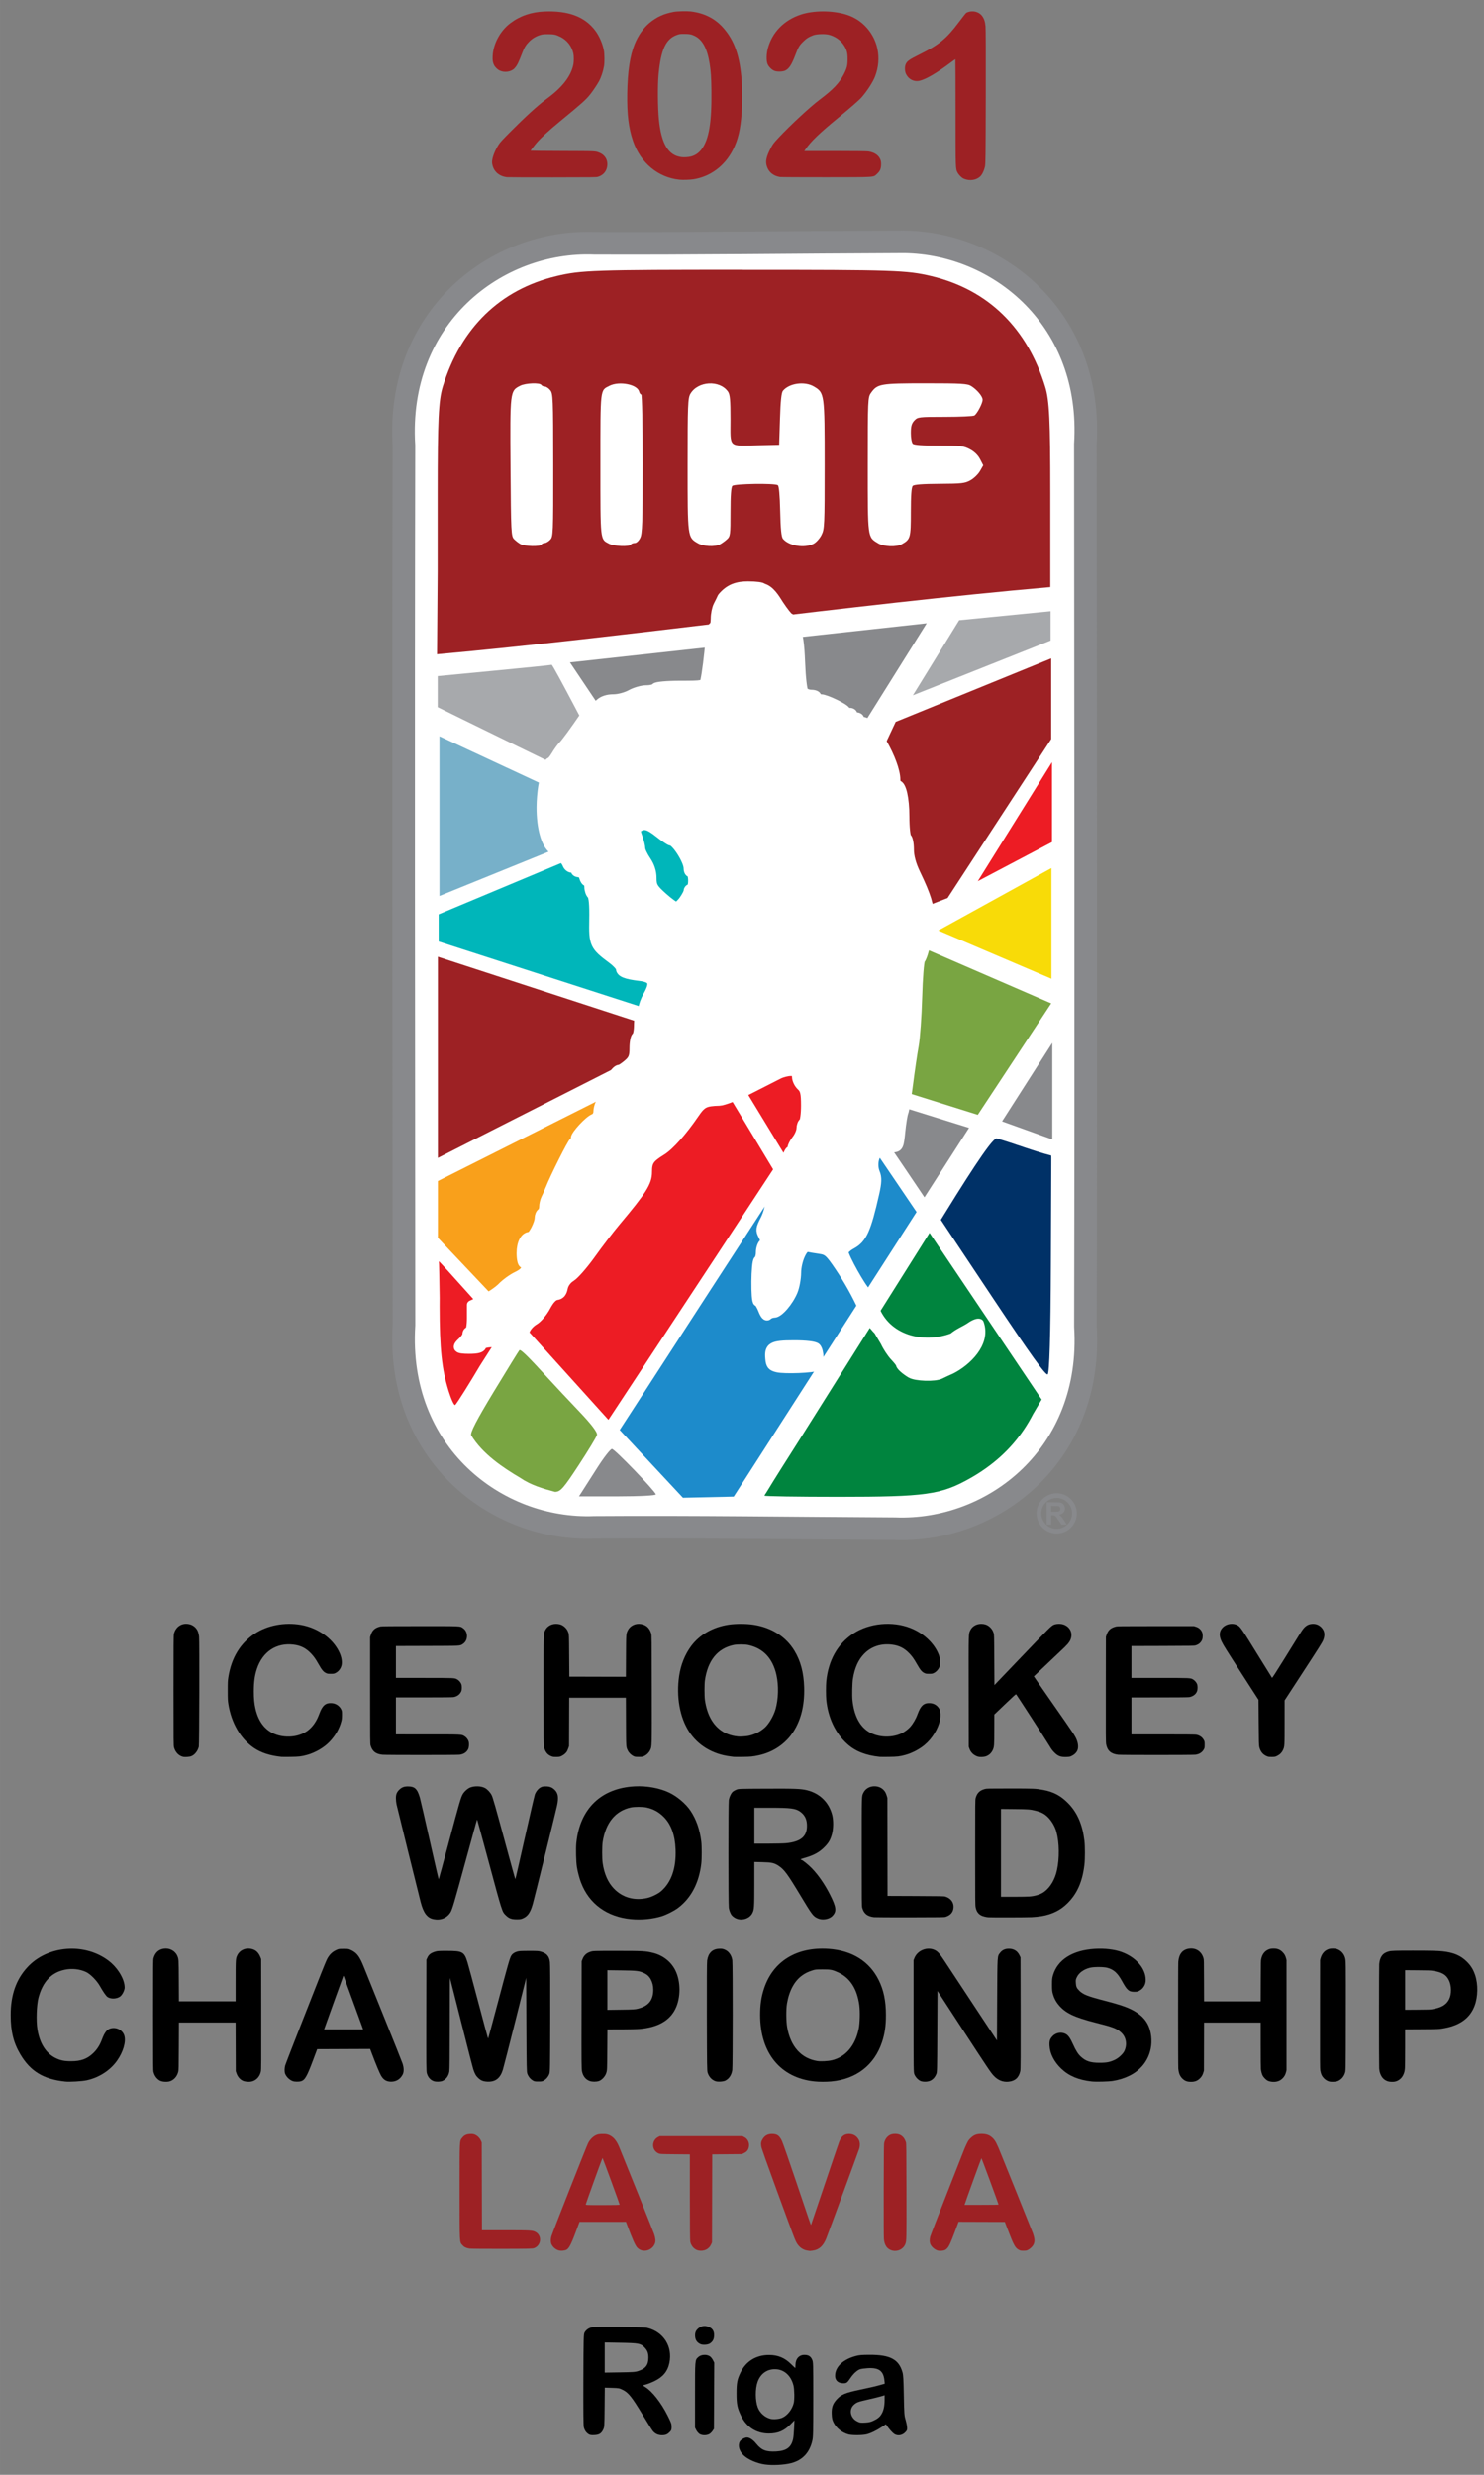 <?xml version="1.0" encoding="UTF-8" standalone="no"?>
<!-- Created with Inkscape (http://www.inkscape.org/) -->

<svg
   xmlns:dc="http://purl.org/dc/elements/1.1/"
   xmlns:cc="http://creativecommons.org/ns#"
   xmlns:rdf="http://www.w3.org/1999/02/22-rdf-syntax-ns#"
   xmlns:svg="http://www.w3.org/2000/svg"
   xmlns="http://www.w3.org/2000/svg"
   xmlns:sodipodi="http://sodipodi.sourceforge.net/DTD/sodipodi-0.dtd"
   xmlns:inkscape="http://www.inkscape.org/namespaces/inkscape"
   width="92.766mm"
   height="154.609mm"
   viewBox="0 0 328.697 547.828"
   id="svg2"
   version="1.1"
   inkscape:version="0.91 r13725"
   sodipodi:docname="IHF.svg">
  <rect x="0" y="0" width="328.697" height="547.828" fill="#808080" stroke="none"/>
  <defs
     id="defs4" />
  <sodipodi:namedview
     id="base"
     pagecolor="#ffffff"
     bordercolor="#666666"
     borderopacity="1.0"
     inkscape:pageopacity="0.0"
     inkscape:pageshadow="2"
     inkscape:zoom="1"
     inkscape:cx="180.00026"
     inkscape:cy="202.13403"
     inkscape:document-units="px"
     inkscape:current-layer="layer2"
     showgrid="false"
     inkscape:window-width="1920"
     inkscape:window-height="1017"
     inkscape:window-x="-8"
     inkscape:window-y="-8"
     inkscape:window-maximized="1"
     fit-margin-top="0"
     fit-margin-left="0"
     fit-margin-right="0"
     fit-margin-bottom="0" />
  <g
     inkscape:groupmode="layer"
     id="layer2"
     inkscape:label="Logo"
     style="display:inline"
     transform="translate(-51.863,-270.57)">
    <path
       style="opacity:1;fill:#ffffff;fill-opacity:1;fill-rule:evenodd;stroke:#88898c;stroke-width:5;stroke-linecap:butt;stroke-linejoin:miter;stroke-miterlimit:4;stroke-dasharray:none;stroke-opacity:1"
       d="m 252.136,324.111 c -23.649,0.087 -48.291,0.409 -68.632,0.317 -21.808,-0.842 -43.921,16.366 -42.174,44.769 -0.139,64.936 -0.032,129.785 0.012,194.706 -1.747,28.402 20.366,45.612 42.174,44.771 22.228,-0.148 44.211,0.173 66.587,0.29 21.808,0.842 43.921,-16.368 42.174,-44.771 0.139,-65.13 0.032,-130.171 -0.012,-195.286 1.693,-27.515 -19.007,-44.525 -40.128,-44.796 z"
       id="path4157-5"
       inkscape:connector-curvature="0"
       sodipodi:nodetypes="cccccccccc" />
    <path
       style="opacity:1;fill:#9d2124;fill-opacity:1;fill-rule:nonzero;stroke:none;stroke-width:5;stroke-linecap:round;stroke-linejoin:round;stroke-miterlimit:4;stroke-dasharray:none;stroke-dashoffset:0;stroke-opacity:1"
       d="m 216.326,330.297 c -32.853,-0.005 -35.771,0.095 -41.217,1.4 -12.512,3 -21.197,11.455 -25.191,24.527 -0.909,2.975 -1.121,7.41 -1.121,23.479 l 0,17.375 -0.133,18.326 C 190.32,411.653 239.653,404.44 284.5,400.527 l 0,-20.811 c 0,-16.069 -0.212,-20.505 -1.121,-23.48 -3.994,-13.072 -12.679,-21.528 -25.191,-24.527 -5.446,-1.306 -8.364,-1.403 -41.217,-1.398 -0.184,8e-5 -0.385,-3e-5 -0.57,0 -0.026,-0.004 -0.048,-0.009 -0.074,-0.014 z"
       id="path4238"
       inkscape:connector-curvature="0" />
    <path
       style="opacity:1;fill:#ffffff;fill-opacity:1;fill-rule:nonzero;stroke:none;stroke-width:5;stroke-linecap:round;stroke-linejoin:round;stroke-miterlimit:4;stroke-dasharray:none;stroke-dashoffset:0;stroke-opacity:1"
       d="m 246.348,390.827 c -2.348,-1.432 -2.283,-0.938 -2.283,-17.394 0,-14.389 0.024,-14.93 0.716,-15.901 1.423,-1.998 2.057,-2.109 12.079,-2.109 7.991,0 9.272,0.076 10.11,0.6 1.299,0.812 2.523,2.27 2.538,3.026 0.016,0.762 -1.211,3.107 -1.831,3.5 -0.25,0.159 -3.171,0.291 -6.492,0.294 -5.85,0.005 -6.061,0.031 -6.806,0.824 -0.596,0.635 -0.769,1.253 -0.769,2.758 0,1.067 0.191,2.13 0.424,2.364 0.293,0.293 2.085,0.424 5.778,0.424 4.898,0 5.484,0.069 6.885,0.81 0.993,0.525 1.781,1.291 2.242,2.179 l 0.711,1.37 -0.725,1.268 c -0.399,0.697 -1.343,1.613 -2.098,2.035 -1.236,0.691 -1.918,0.77 -6.87,0.795 -3.77,0.02 -5.631,0.162 -5.922,0.453 -0.293,0.293 -0.424,2.086 -0.424,5.78 0,5.744 -0.087,6.051 -2.032,7.143 -1.178,0.662 -3.981,0.546 -5.231,-0.217 z"
       id="path4288"
       inkscape:connector-curvature="0" />
    <path
       style="opacity:1;fill:#ffffff;fill-opacity:1;fill-rule:nonzero;stroke:none;stroke-width:5;stroke-linecap:round;stroke-linejoin:round;stroke-miterlimit:4;stroke-dasharray:none;stroke-dashoffset:0;stroke-opacity:1"
       d="m 206.43,390.822 c -2.288,-1.342 -2.265,-1.167 -2.265,-17.368 0,-13.269 0.059,-14.772 0.611,-15.715 1.663,-2.835 6.485,-3.108 8.331,-0.472 0.441,0.63 0.552,1.866 0.552,6.182 0,6.397 -0.608,5.838 6.187,5.687 l 4.596,-0.102 0.18,-5.695 c 0.127,-4.028 0.319,-5.863 0.656,-6.268 1.398,-1.684 4.806,-2.155 6.854,-0.947 2.359,1.392 2.386,1.59 2.386,17.355 0,13.47 -0.034,14.211 -0.711,15.537 -0.391,0.766 -1.178,1.635 -1.75,1.93 -2.013,1.041 -5.464,0.474 -6.783,-1.115 -0.344,-0.415 -0.515,-2.128 -0.606,-6.091 -0.083,-3.614 -0.266,-5.604 -0.53,-5.774 -0.705,-0.454 -9.584,-0.318 -10.055,0.154 -0.293,0.293 -0.424,2.084 -0.424,5.772 0,5.095 -0.037,5.382 -0.795,6.072 -0.438,0.399 -1.143,0.904 -1.568,1.122 -1.124,0.579 -3.663,0.441 -4.866,-0.265 z"
       id="path4290"
       inkscape:connector-curvature="0" />
    <path
       style="opacity:1;fill:#ffffff;fill-opacity:1;fill-rule:nonzero;stroke:none;stroke-width:5;stroke-linecap:round;stroke-linejoin:round;stroke-miterlimit:4;stroke-dasharray:none;stroke-dashoffset:0;stroke-opacity:1"
       d="m 186.746,390.92 c -1.97,-1.042 -1.901,-0.415 -1.901,-17.466 0,-17.18 -0.087,-16.435 2.036,-17.494 2.16,-1.077 6.123,-0.302 6.536,1.279 0.095,0.362 0.313,0.658 0.484,0.658 0.176,0 0.312,6.693 0.312,15.325 0,13.231 -0.076,15.478 -0.556,16.44 -0.326,0.654 -0.829,1.115 -1.217,1.115 -0.363,0 -0.759,0.159 -0.879,0.354 -0.317,0.513 -3.73,0.363 -4.816,-0.212 z"
       id="path4292"
       inkscape:connector-curvature="0" />
    <path
       style="opacity:1;fill:#ffffff;fill-opacity:1;fill-rule:nonzero;stroke:none;stroke-width:5;stroke-linecap:round;stroke-linejoin:round;stroke-miterlimit:4;stroke-dasharray:none;stroke-dashoffset:0;stroke-opacity:1"
       d="m 167.14,391.007 c -0.404,-0.225 -1.04,-0.715 -1.414,-1.089 -0.646,-0.646 -0.685,-1.436 -0.789,-15.908 -0.121,-16.875 -0.115,-16.922 2.165,-18.059 1.194,-0.596 4.329,-0.713 4.662,-0.174 0.12,0.194 0.462,0.354 0.76,0.354 0.298,0 0.84,0.358 1.205,0.795 0.627,0.752 0.664,1.669 0.675,16.617 0.011,15.358 -0.009,15.842 -0.695,16.529 -0.389,0.389 -0.936,0.707 -1.217,0.707 -0.28,0 -0.608,0.159 -0.728,0.354 -0.295,0.478 -3.708,0.385 -4.624,-0.125 z"
       id="path4294"
       inkscape:connector-curvature="0" />
    <path
       style="fill:#a7a9ac;fill-opacity:1;fill-rule:evenodd;stroke:none;stroke-width:1px;stroke-linecap:butt;stroke-linejoin:miter;stroke-opacity:1"
       d="m 284.562,405.862 0,6.5 -30.5,12.125 10.25,-16.625 z"
       id="path4367"
       inkscape:connector-curvature="0" />
    <path
       style="fill:#88898c;fill-opacity:1;fill-rule:evenodd;stroke:none;stroke-width:1px;stroke-linecap:butt;stroke-linejoin:miter;stroke-opacity:1"
       d="m 178.103,417.204 79.019,-8.662 -21.036,33.588 -41.012,0.354 z"
       id="path4369"
       inkscape:connector-curvature="0"
       sodipodi:nodetypes="ccccc" />
    <path
       style="fill:#a7a9ac;fill-opacity:1;fill-rule:evenodd;stroke:none;stroke-width:1px;stroke-linecap:butt;stroke-linejoin:miter;stroke-opacity:1"
       d="m 148.812,420.237 0,6.875 c 0,0 35.375,17.375 35.375,17.125 0,-0.25 0,-7.625 0,-7.625 0,0 -9.875,-19 -10.125,-18.875 -0.25,0.125 -25.25,2.5 -25.25,2.5 z"
       id="path4371"
       inkscape:connector-curvature="0" />
    <path
       style="fill:#77b0c9;fill-opacity:1;fill-rule:evenodd;stroke:none;stroke-width:1px;stroke-linecap:butt;stroke-linejoin:miter;stroke-opacity:1"
       d="m 149.2,433.555 0,35.355 31.82,-12.905 -1.061,-8.132 z"
       id="path4373"
       inkscape:connector-curvature="0" />
    <path
       style="fill:#00b6ba;fill-opacity:1;fill-rule:evenodd;stroke:none;stroke-width:1px;stroke-linecap:butt;stroke-linejoin:miter;stroke-opacity:1"
       d="m 149.023,472.977 0,6.01 54.801,17.678 7.955,-30.582 -9.192,-12.551 -5.834,-0.53 z"
       id="path4375"
       inkscape:connector-curvature="0" />
    <path
       style="fill:#9d2124;fill-opacity:1;fill-rule:evenodd;stroke:none;stroke-width:1px;stroke-linecap:butt;stroke-linejoin:miter;stroke-opacity:1"
       d="m 148.846,482.365 0,44.528 49.851,-25.279 -1.591,-3.536 z"
       id="path4377"
       inkscape:connector-curvature="0"
       sodipodi:nodetypes="ccccc" />
    <path
       style="fill:#f9a01b;fill-opacity:1;fill-rule:evenodd;stroke:none;stroke-width:1px;stroke-linecap:butt;stroke-linejoin:miter;stroke-opacity:1"
       d="m 148.846,532.02 0,12.551 15.733,16.617 c 0,0 24.042,-41.543 23.865,-42.78 -0.177,-1.237 1.591,-7.071 1.591,-7.071 z"
       id="path4379"
       inkscape:connector-curvature="0"
       sodipodi:nodetypes="cccscc" />
    <path
       style="fill:#ed1c24;fill-opacity:1;fill-rule:evenodd;stroke:none;stroke-width:1px;stroke-linecap:butt;stroke-linejoin:miter;stroke-opacity:1"
       d="m 167.875,564.112 18.75,20.75 c 0,0 47.5,-72 47.75,-72.75 0.25,-0.75 -3.75,-7.75 -4.5,-7.75 -0.75,0 -22.5,5.75 -23.75,6 -1.25,0.25 -38.25,53.75 -38.25,53.75 z"
       id="path4381"
       inkscape:connector-curvature="0" />
    <path
       style="fill:#1d8bcb;fill-opacity:1;fill-rule:evenodd;stroke:none;stroke-width:1px;stroke-linecap:butt;stroke-linejoin:miter;stroke-opacity:1"
       d="m 189.125,587.112 14,15 11.25,-0.25 40.5,-63 -14.25,-21 c 0,0 -10.5,6.5 -11,7 -0.5,0.5 -40.5,62.25 -40.5,62.25 z"
       id="path4383"
       inkscape:connector-curvature="0" />
    <path
       style="fill:#9d2124;fill-opacity:1;fill-rule:evenodd;stroke:none;stroke-width:1px;stroke-linecap:butt;stroke-linejoin:miter;stroke-opacity:1"
       d="m 284.699,416.32 0,17.854 -22.949,35.188 -12.25,4.75 c 0,0 -4.25,-32.25 -4,-33.25 0.25,-1 4.75,-10.5 4.75,-10.5 z"
       id="path4385"
       inkscape:connector-curvature="0" />
    <path
       style="fill:#ed1c24;fill-opacity:1;fill-rule:evenodd;stroke:none;stroke-width:1px;stroke-linecap:butt;stroke-linejoin:miter;stroke-opacity:1"
       d="m 284.876,439.288 0,17.69 -16.44,8.662 z"
       id="path4387"
       inkscape:connector-curvature="0"
       sodipodi:nodetypes="cccc" />
    <path
       style="fill:#f8db08;fill-opacity:1;fill-rule:evenodd;stroke:none;stroke-width:1px;stroke-linecap:butt;stroke-linejoin:miter;stroke-opacity:1"
       d="m 284.75,462.737 0,24.5 -25.062,-10.688 z"
       id="path4389"
       inkscape:connector-curvature="0" />
    <path
       style="fill:#79a542;fill-opacity:1;fill-rule:evenodd;stroke:none;stroke-width:1px;stroke-linecap:butt;stroke-linejoin:miter;stroke-opacity:1"
       d="m 255.531,480.048 29.168,12.64 -16.263,24.66 -18.031,-5.657 z"
       id="path4393"
       inkscape:connector-curvature="0"
       sodipodi:nodetypes="ccccc" />
    <path
       style="fill:#88898c;fill-opacity:1;fill-rule:evenodd;stroke:none;stroke-width:1px;stroke-linecap:butt;stroke-linejoin:miter;stroke-opacity:1"
       d="m 284.938,501.425 0,21.375 -11.125,-4 z"
       id="path4395"
       inkscape:connector-curvature="0" />
    <path
       style="fill:#88898c;fill-opacity:1;fill-rule:evenodd;stroke:none;stroke-width:1px;stroke-linecap:butt;stroke-linejoin:miter;stroke-opacity:1"
       d="m 247.375,521.987 c 0.25,0.25 9.25,13.625 9.25,13.625 l 9.875,-15.375 -16.875,-5.25 z"
       id="path4397"
       inkscape:connector-curvature="0" />
    <path
       style="opacity:1;fill:#00843e;fill-opacity:1;fill-rule:nonzero;stroke:none;stroke-width:5;stroke-linecap:round;stroke-linejoin:round;stroke-miterlimit:4;stroke-dasharray:none;stroke-dashoffset:0;stroke-opacity:1"
       d="m 257.75,543.486 -28.117,44.695 c -3.492,5.484 -6.585,10.379 -7.74,12.307 l -0.736,1.17 0.066,-0.018 c -5e-5,5.6e-4 -0.008,0.013 -0.008,0.014 0,0.141 7.369,0.256 16.375,0.256 19.305,0 22.68,-0.47 29.047,-4.045 5.088,-2.857 9.067,-6.451 12.043,-10.877 l 0.008,-0.002 0.033,-0.057 c 0.707,-1.057 1.355,-2.163 1.949,-3.316 l 1.908,-3.244 -24.828,-36.883 z"
       id="path4399"
       inkscape:connector-curvature="0" />
    <path
       style="opacity:1;fill:#003167;fill-opacity:1;fill-rule:nonzero;stroke:none;stroke-width:5;stroke-linecap:round;stroke-linejoin:round;stroke-miterlimit:4;stroke-dasharray:none;stroke-dashoffset:0;stroke-opacity:1"
       d="m 271.819,557.967 -11.573,-17.367 0.86,-1.392 c 7.247,-11.735 10.85,-16.911 11.568,-16.623 3.978,1.152 7.998,2.743 12.031,3.788 0.037,0.374 0.011,0.149 -0.076,23.913 -0.06,16.213 -0.337,24.149 -0.7,24.512 -0.383,0.382 -3.864,-4.456 -12.11,-16.831 z"
       id="path4403"
       inkscape:connector-curvature="0"
       sodipodi:nodetypes="scsccsss" />
    <path
       style="opacity:1;fill:#88898c;fill-opacity:1;fill-rule:nonzero;stroke:none;stroke-width:5;stroke-linecap:round;stroke-linejoin:round;stroke-miterlimit:4;stroke-dasharray:none;stroke-dashoffset:0;stroke-opacity:1"
       d="m 180.824,600.685 c 0.398,-0.619 1.908,-2.981 3.356,-5.25 1.448,-2.269 2.901,-4.125 3.23,-4.125 0.565,0 9.367,9.102 9.722,10.053 0.094,0.251 -3.593,0.447 -8.432,0.447 l -8.599,0 0.723,-1.125 z"
       id="path4405"
       inkscape:connector-curvature="0" />
    <path
       style="opacity:1;fill:#79a542;fill-opacity:1;fill-rule:nonzero;stroke:none;stroke-width:5;stroke-linecap:round;stroke-linejoin:round;stroke-miterlimit:4;stroke-dasharray:none;stroke-dashoffset:0;stroke-opacity:1"
       d="m 167.138,597.742 c -3.916,-2.319 -8.363,-5.293 -10.902,-9.432 -0.295,-0.529 1.178,-3.379 5.004,-9.682 2.982,-4.913 5.532,-9.042 5.665,-9.175 0.259,-0.259 1.901,1.345 6.28,6.133 1.497,1.636 4.613,4.957 6.925,7.38 2.754,2.885 4.127,4.697 3.981,5.25 -0.123,0.465 -1.956,3.489 -4.074,6.72 -3.372,5.145 -4.021,5.875 -5.227,5.875 -2.649,-0.701 -5.355,-1.491 -7.654,-3.068 z"
       id="path4407"
       inkscape:connector-curvature="0"
       sodipodi:nodetypes="ccsssscscc" />
    <path
       style="opacity:1;fill:#ed1c24;fill-opacity:1;fill-rule:nonzero;stroke:none;stroke-width:5;stroke-linecap:round;stroke-linejoin:round;stroke-miterlimit:4;stroke-dasharray:none;stroke-dashoffset:0;stroke-opacity:1"
       d="m 149.066,549.785 c 0.048,0.192 0.116,4.184 0.174,8.08 -0.003,0.619 -0.011,1.086 -0.01,1.82 0.018,9.532 0.482,13.918 1.984,18.764 0.578,1.864 1.232,3.278 1.453,3.141 0.32,-0.198 3.518,-5.344 5.49,-8.695 l 4.875,-7.641 c 0,0 -14.055,-15.822 -13.967,-15.469 z"
       id="path4409"
       inkscape:connector-curvature="0" />
    <path
       style="opacity:1;fill:#ffffff;fill-opacity:1;fill-rule:nonzero;stroke:#ffffff;stroke-width:2;stroke-linecap:round;stroke-linejoin:round;stroke-miterlimit:4;stroke-dasharray:none;stroke-dashoffset:0;stroke-opacity:1"
       d="m 253.553,574.608 c -1.265,-0.769 -2.271,-1.692 -2.271,-2.082 0,-0.169 -0.579,-0.916 -1.286,-1.661 -0.707,-0.744 -1.654,-2.2 -2.118,-3.228 -5.39,-8.921 1.836,1.488 -2.623,-3.776 -0.565,-0.353 -1.476,-1.701 -2.025,-2.995 -1.606,-3.653 -3.467,-6.905 -5.416,-9.806 -2.21,-3.275 -2.667,-3.685 -4.375,-3.924 -1.049,-0.147 -2.23,-0.347 -2.626,-0.445 -1.055,-0.262 -2.479,2.938 -2.507,5.635 -0.013,1.273 -0.353,3.102 -0.755,4.065 -0.984,2.354 -3.161,4.871 -4.213,4.871 -0.471,0 -1.083,0.227 -1.36,0.505 -0.34,0.34 -0.73,-0.069 -1.193,-1.25 -0.379,-0.965 -0.872,-1.755 -1.095,-1.755 -0.59,0 -0.501,-8.883 0.093,-9.25 0.275,-0.17 0.5,-0.926 0.5,-1.68 0,-0.754 0.265,-1.636 0.59,-1.96 0.453,-0.453 0.434,-0.881 -0.082,-1.844 -0.593,-1.108 -0.539,-1.513 0.463,-3.46 0.706,-1.372 1.166,-3.219 1.217,-4.889 0.063,-2.049 0.396,-3.095 1.408,-4.425 0.729,-0.958 1.623,-2.698 1.986,-3.867 0.364,-1.169 0.831,-2.125 1.039,-2.125 0.208,0 0.383,-0.281 0.389,-0.625 0.006,-0.344 0.451,-1.188 0.989,-1.875 0.538,-0.688 0.983,-1.743 0.989,-2.345 0.006,-0.603 0.236,-1.235 0.511,-1.405 0.275,-0.17 0.5,-1.836 0.5,-3.702 0,-2.758 -0.187,-3.562 -1,-4.298 -0.55,-0.498 -1,-1.433 -1,-2.078 0,-0.929 -0.27,-1.173 -1.298,-1.173 -0.714,0 -1.895,0.299 -2.625,0.664 -0.73,0.365 -3.62,1.836 -6.422,3.268 -2.87,1.467 -5.817,2.624 -6.75,2.65 -3.208,0.091 -3.863,0.425 -5.478,2.797 -2.629,3.859 -5.496,7.082 -7.282,8.186 -2.672,1.651 -3.145,2.353 -3.145,4.666 0,2.292 -1.103,4.037 -6.966,11.019 -1.385,1.65 -3.87,4.891 -5.52,7.202 -1.651,2.311 -3.646,4.594 -4.435,5.073 -0.878,0.534 -1.551,1.458 -1.736,2.386 -0.217,1.083 -0.629,1.561 -1.448,1.677 -0.77,0.109 -1.541,0.912 -2.354,2.452 -0.665,1.259 -1.848,2.656 -2.63,3.104 -0.781,0.448 -1.629,1.364 -1.884,2.035 -0.784,2.063 -2.419,2.821 -6.085,2.821 -2.503,0 -3.407,0.187 -3.623,0.75 -0.203,0.529 -1.029,0.75 -2.804,0.75 -2.737,0 -3.05,-0.361 -1.516,-1.75 0.55,-0.498 1,-1.208 1,-1.577 0,-0.37 0.225,-0.672 0.5,-0.672 0.276,0 0.5,-1.305 0.5,-2.915 l 0,-2.915 2.625,-1.21 c 1.444,-0.666 3.3,-1.908 4.125,-2.76 0.825,-0.852 2.344,-1.947 3.375,-2.432 1.192,-0.561 1.875,-1.226 1.875,-1.825 0,-0.519 -0.225,-0.943 -0.5,-0.943 -0.275,0 -0.5,-1.029 -0.5,-2.286 0,-2.177 0.798,-3.714 1.928,-3.714 0.62,0 2.072,-2.837 2.072,-4.047 0,-0.492 0.225,-1.033 0.5,-1.203 0.275,-0.17 0.5,-0.749 0.5,-1.286 0,-0.537 0.199,-1.368 0.442,-1.845 0.243,-0.478 0.666,-1.431 0.94,-2.118 1.071,-2.686 4.88,-10.259 5.239,-10.417 0.209,-0.092 0.38,-0.441 0.38,-0.777 0,-0.796 2.997,-4.028 4.125,-4.448 0.481,-0.179 0.875,-0.786 0.875,-1.349 0,-0.562 0.199,-1.413 0.442,-1.891 0.243,-0.478 0.663,-1.431 0.933,-2.118 1.458,-3.709 2.586,-5.499 3.465,-5.501 0.226,-3.4e-4 1.029,-0.533 1.786,-1.183 1.127,-0.97 1.375,-1.595 1.375,-3.47 0,-1.258 0.225,-2.426 0.5,-2.596 0.275,-0.17 0.5,-1.295 0.5,-2.5 0,-1.205 0.225,-2.33 0.5,-2.5 0.275,-0.17 0.5,-0.739 0.5,-1.264 0,-0.525 0.462,-1.778 1.027,-2.783 1.622,-2.888 1.201,-3.896 -1.777,-4.247 -3.048,-0.359 -4.25,-0.849 -4.25,-1.734 0,-0.369 -0.844,-1.299 -1.875,-2.066 -3.949,-2.938 -4.143,-3.361 -4.036,-8.788 0.063,-3.215 -0.106,-5.085 -0.496,-5.475 -0.326,-0.326 -0.592,-1.11 -0.592,-1.742 0,-0.632 -0.199,-1.15 -0.442,-1.15 -0.243,0 -0.559,-0.45 -0.703,-1 -0.144,-0.55 -0.62,-1 -1.058,-1 -0.438,0 -0.797,-0.225 -0.797,-0.5 0,-0.275 -0.345,-0.5 -0.766,-0.5 -0.421,0 -0.912,-0.394 -1.09,-0.875 -0.304,-0.819 -1.391,-1.96 -3.144,-3.301 -1.594,-1.219 -2.596,-4.839 -2.582,-9.324 0.01,-3.009 0.579,-6.639 1.133,-7.225 0.247,-0.261 0.449,-0.993 0.449,-1.625 0,-0.632 0.176,-1.15 0.392,-1.15 0.216,0 0.786,-0.667 1.268,-1.482 0.481,-0.815 1.188,-1.794 1.569,-2.176 0.66,-0.66 2.497,-3.168 4.916,-6.711 0.608,-0.89 1.344,-1.622 1.636,-1.625 0.292,-0.003 1.014,-0.456 1.604,-1.006 0.704,-0.655 1.764,-1 3.079,-1 1.103,0 2.807,-0.45 3.786,-1 0.979,-0.55 2.548,-1 3.486,-1 0.938,0 1.844,-0.225 2.014,-0.5 0.174,-0.282 2.585,-0.5 5.52,-0.5 5,0 5.221,-0.045 5.449,-1.125 0.357,-1.689 0.805,-5.248 1.102,-8.75 0.146,-1.719 0.471,-3.125 0.722,-3.125 0.252,0 0.457,-0.791 0.457,-1.757 0,-0.966 0.26,-2.26 0.578,-2.875 0.318,-0.615 0.73,-1.456 0.916,-1.868 1.675,-2.001 3.429,-2.492 5.756,-2.5 1.788,0 3.25,0.199 3.25,0.442 1.684,0.396 2.787,2.339 3.68,3.736 1.03,1.552 2.043,2.822 2.25,2.822 0.207,0 0.8,0.956 1.318,2.125 0.683,1.543 0.999,3.7 1.155,7.875 0.117,3.163 0.44,6.031 0.716,6.375 0.277,0.344 1.038,0.625 1.692,0.625 0.654,0 1.189,0.225 1.189,0.5 0,0.275 0.429,0.5 0.953,0.5 1.02,0 5.187,2.002 5.464,2.625 0.092,0.206 0.485,0.375 0.875,0.375 0.39,0 0.708,0.225 0.708,0.5 0,0.275 0.338,0.5 0.75,0.5 0.412,0 0.75,0.225 0.75,0.5 0,0.275 0.311,0.5 0.692,0.5 2.209,0 7.308,9.009 7.308,12.911 0,0.599 0.169,1.091 0.375,1.093 0.929,0.01 1.625,3.035 1.625,7.066 0,2.404 0.225,4.51 0.5,4.68 0.275,0.17 0.5,1.351 0.5,2.625 0,1.531 0.494,3.342 1.457,5.346 2.344,4.876 3.043,7.137 3.043,9.843 0,2.596 -1.244,8.269 -2.019,9.208 -0.236,0.286 -0.528,3.999 -0.648,8.25 -0.12,4.251 -0.466,9.079 -0.769,10.729 -0.303,1.65 -0.865,5.475 -1.249,8.5 -0.384,3.025 -0.854,5.875 -1.044,6.333 -0.19,0.458 -0.498,2.37 -0.683,4.25 -0.312,3.159 -0.432,3.43 -1.588,3.585 -0.688,0.092 -1.464,0.373 -1.725,0.625 -0.261,0.252 -0.862,0.458 -1.335,0.458 -1.139,0 -1.711,2.637 -0.964,4.441 0.441,1.065 0.405,2.1 -0.16,4.592 -1.808,7.98 -2.715,9.986 -5.092,11.266 -0.948,0.511 -1.724,1.242 -1.724,1.626 0,1.059 4.018,8.242 4.992,8.925 0.47,0.33 1.246,1.84 1.722,3.357 2.523,7.019 10.677,9.237 17.432,6.668 1.188,-1.052 2.765,-1.609 3.898,-2.407 0.797,-0.567 1.675,-0.892 1.952,-0.72 1.602,4.385 -2.922,8.55 -6.247,10.212 -0.825,0.361 -1.891,0.856 -2.368,1.099 -1.236,0.629 -5.451,0.493 -6.611,-0.213 l -9e-5,0 z M 203.248,469.811 c 0.569,-0.799 1.034,-1.699 1.034,-2 0,-0.301 0.225,-0.548 0.5,-0.548 0.275,0 0.5,-0.787 0.5,-1.75 0,-0.963 -0.225,-1.75 -0.5,-1.75 -0.275,0 -0.5,-0.443 -0.5,-0.985 0,-1.692 -2.752,-6.007 -3.839,-6.02 -0.226,-0.002 -1.399,-0.79 -2.606,-1.75 -2.257,-1.794 -3.261,-2.074 -4.54,-1.265 -0.614,0.389 -0.635,0.743 -0.125,2.153 0.336,0.928 0.61,2.056 0.61,2.505 0,0.45 0.562,1.646 1.25,2.659 0.825,1.216 1.25,2.531 1.25,3.87 0,1.787 0.282,2.281 2.375,4.158 1.306,1.171 2.641,2.14 2.966,2.152 0.325,0.012 1.056,-0.631 1.625,-1.43 z"
       id="path4430"
       inkscape:connector-curvature="0"
       sodipodi:nodetypes="cssccccscssscsscsscscssscscssssssscssssssscscsscssssscsssssssssscscscscscsssssssssssssscssssscsssscscsssssssssssccccssssssscsssssscsssssssssssccsssssccccccscccsssssscssssssscs" />
    <path
       style="opacity:1;fill:#ffffff;fill-opacity:1;fill-rule:nonzero;stroke:#ffffff;stroke-width:2;stroke-linecap:round;stroke-linejoin:round;stroke-miterlimit:4;stroke-dasharray:none;stroke-dashoffset:0;stroke-opacity:1"
       d="m 224.032,573.358 c -1.245,-0.29 -1.527,-0.63 -1.659,-2.005 -0.257,-2.672 0.469,-3.09 5.37,-3.09 2.708,0 4.564,0.226 4.939,0.6 0.726,0.726 0.798,3.718 0.101,4.15 -0.783,0.484 -7.087,0.733 -8.751,0.345 z"
       id="path4432"
       inkscape:connector-curvature="0" />
    <path
       style="fill:#ffffff;fill-opacity:1;fill-rule:evenodd;stroke:none;stroke-width:1px;stroke-linecap:butt;stroke-linejoin:miter;stroke-opacity:1"
       d="m 224.5,531.737 c -0.75,-1.25 -14,-23.25 -14,-23.25 l 5.75,2.25 14,23 z"
       id="path4434"
       inkscape:connector-curvature="0" />
    <path
       style="opacity:1;fill:#9d2124;fill-opacity:1;fill-rule:nonzero;stroke:none;stroke-width:2;stroke-linecap:round;stroke-linejoin:round;stroke-miterlimit:4;stroke-dasharray:none;stroke-dashoffset:0;stroke-opacity:1"
       d="m 164.163,309.794 c -1.71,-0.184 -2.929,-1.227 -3.247,-2.78 -0.087,-0.424 -0.091,-0.578 -0.028,-1.016 0.135,-0.938 0.727,-2.353 1.448,-3.454 0.32,-0.489 0.757,-0.964 2.489,-2.708 3.363,-3.385 6.061,-5.846 7.946,-7.248 1.384,-1.029 1.992,-1.532 2.805,-2.321 1.835,-1.779 2.94,-3.611 3.296,-5.467 0.117,-0.611 0.116,-1.794 -0.002,-2.351 -0.35,-1.65 -1.417,-3.013 -2.933,-3.747 -0.978,-0.473 -1.397,-0.562 -2.666,-0.563 -0.949,-8.1e-4 -1.164,0.018 -1.625,0.143 -1.07,0.29 -1.978,0.846 -2.756,1.687 -0.616,0.666 -0.892,1.124 -1.281,2.129 -0.93,2.405 -1.174,2.9 -1.759,3.568 -0.703,0.803 -2.214,1.045 -3.304,0.53 -0.496,-0.234 -1.029,-0.754 -1.261,-1.227 -0.279,-0.572 -0.353,-1.044 -0.307,-1.976 0.135,-2.736 1.675,-5.597 3.926,-7.292 2.145,-1.616 4.621,-2.464 7.538,-2.583 5.323,-0.217 8.944,1.144 11.272,4.235 0.878,1.165 1.625,2.894 1.908,4.412 0.142,0.764 0.16,2.678 0.032,3.406 -0.223,1.267 -0.632,2.493 -1.145,3.438 -0.39,0.718 -1.371,2.178 -1.921,2.858 -1.015,1.257 -1.751,1.913 -6.787,6.05 -2.379,1.955 -4.14,3.575 -5.092,4.685 -0.501,0.584 -1.313,1.654 -1.314,1.732 -2.5e-4,0.024 3.157,0.054 7.015,0.066 7.648,0.024 7.306,0.008 8.229,0.383 1.33,0.541 1.986,1.81 1.669,3.232 -0.232,1.043 -0.942,1.78 -2.022,2.102 -0.333,0.1 -1.083,0.108 -10.017,0.117 -5.311,0.005 -9.86,-0.012 -10.108,-0.039 z"
       id="path4448"
       inkscape:connector-curvature="0" />
    <path
       style="opacity:1;fill:#9d2124;fill-opacity:1;fill-rule:nonzero;stroke:none;stroke-width:2;stroke-linecap:round;stroke-linejoin:round;stroke-miterlimit:4;stroke-dasharray:none;stroke-dashoffset:0;stroke-opacity:1"
       d="m 202.364,310.356 c -4.722,-0.48 -8.615,-3.711 -10.28,-8.532 -0.986,-2.855 -1.367,-5.967 -1.294,-10.56 0.078,-4.856 0.597,-8.318 1.636,-10.907 0.75,-1.869 1.947,-3.589 3.262,-4.687 1.597,-1.333 3.233,-2.079 5.425,-2.473 0.761,-0.137 2.875,-0.19 3.721,-0.093 2.985,0.341 5.427,1.573 7.257,3.664 2.467,2.818 3.627,6.16 4.064,11.716 0.1,1.273 0.1,5.677 -7.8e-4,7 -0.287,3.787 -0.828,6.063 -1.965,8.278 -1.826,3.556 -4.967,5.895 -8.732,6.501 -0.745,0.12 -2.354,0.168 -3.094,0.093 z m 2.508,-5.125 c 0.966,-0.247 1.761,-0.787 2.396,-1.63 1.621,-2.152 2.256,-5.937 2.172,-12.959 -0.035,-2.929 -0.116,-4.169 -0.389,-5.929 -0.521,-3.362 -1.588,-5.357 -3.309,-6.189 -0.755,-0.365 -1.184,-0.447 -2.316,-0.444 -0.96,0.003 -1.024,0.011 -1.584,0.204 -2.484,0.855 -3.586,3.205 -4.108,8.762 -0.22,2.339 -0.184,7.381 0.071,9.969 0.533,5.402 2.082,7.98 5.015,8.344 0.564,0.07 1.507,0.011 2.052,-0.128 z"
       id="path4450"
       inkscape:connector-curvature="0" />
    <path
       style="opacity:1;fill:#9d2124;fill-opacity:1;fill-rule:nonzero;stroke:none;stroke-width:2;stroke-linecap:round;stroke-linejoin:round;stroke-miterlimit:4;stroke-dasharray:none;stroke-dashoffset:0;stroke-opacity:1"
       d="m 265.947,310.336 c -0.243,-0.06 -0.575,-0.179 -0.739,-0.265 -0.408,-0.214 -1.024,-0.847 -1.244,-1.279 -0.455,-0.892 -0.445,-0.586 -0.446,-13.292 -7.1e-4,-6.502 -0.02,-11.822 -0.043,-11.822 -0.023,0 -0.61,0.422 -1.304,0.938 -2.921,2.172 -5.213,3.503 -6.598,3.833 -1.245,0.296 -2.453,-0.295 -3.031,-1.484 -0.265,-0.544 -0.321,-1.439 -0.128,-2.022 0.264,-0.796 0.732,-1.138 3.272,-2.397 4.156,-2.059 5.853,-3.458 8.544,-7.05 0.78,-1.04 1.517,-1.969 1.638,-2.065 0.122,-0.096 0.446,-0.221 0.721,-0.278 1.077,-0.224 2.147,0.125 2.758,0.898 0.465,0.589 0.697,1.257 0.803,2.322 0.058,0.582 0.078,6.064 0.057,15.657 -0.029,13.297 -0.047,14.825 -0.178,15.409 -0.163,0.727 -0.491,1.498 -0.82,1.931 -0.668,0.876 -2.013,1.274 -3.264,0.965 z"
       id="path4452"
       inkscape:connector-curvature="0" />
    <path
       style="opacity:1;fill:#9d2124;fill-opacity:1;fill-rule:nonzero;stroke:none;stroke-width:2;stroke-linecap:round;stroke-linejoin:round;stroke-miterlimit:4;stroke-dasharray:none;stroke-dashoffset:0;stroke-opacity:1"
       d="m 224.605,309.751 c -1.495,-0.256 -2.495,-1.087 -2.908,-2.417 -0.329,-1.061 -0.107,-2.066 0.883,-3.983 0.445,-0.862 0.634,-1.111 1.753,-2.308 2.522,-2.698 7.01,-6.855 9.044,-8.377 2.985,-2.233 4.401,-3.717 5.385,-5.643 0.697,-1.363 0.841,-1.937 0.844,-3.344 0.003,-1.456 -0.183,-2.129 -0.873,-3.162 -0.75,-1.122 -1.977,-1.952 -3.37,-2.28 -0.85,-0.2 -2.611,-0.134 -3.336,0.125 -0.969,0.346 -1.59,0.74 -2.318,1.472 -0.836,0.841 -1.028,1.176 -1.725,3.009 -0.776,2.041 -1.338,2.908 -2.16,3.334 -0.511,0.265 -1.716,0.319 -2.358,0.105 -0.652,-0.217 -1.399,-0.964 -1.632,-1.632 -0.251,-0.722 -0.215,-2.153 0.084,-3.297 0.947,-3.629 3.592,-6.34 7.393,-7.576 2.747,-0.893 6.76,-0.909 9.768,-0.04 1.632,0.472 3.051,1.285 4.227,2.422 3.028,2.928 3.938,7.297 2.367,11.367 -0.474,1.228 -1.759,3.217 -2.963,4.587 -0.573,0.652 -2.344,2.198 -5.223,4.558 -4.109,3.369 -6.057,5.243 -7.192,6.916 l -0.285,0.42 6.832,7.1e-4 c 4.22,4.4e-4 7.045,0.035 7.388,0.091 1.279,0.208 2.191,0.804 2.591,1.696 0.165,0.369 0.208,0.615 0.206,1.174 -0.005,0.932 -0.24,1.48 -0.894,2.077 -0.881,0.805 -0.046,0.749 -11.253,0.764 -5.42,0.007 -10.044,-0.019 -10.274,-0.058 l 0,-3e-5 z"
       id="path4454"
       inkscape:connector-curvature="0" />
    <path
       style="opacity:1;fill:#88898c;fill-opacity:1;fill-rule:nonzero;stroke:none;stroke-width:1;stroke-linecap:round;stroke-linejoin:round;stroke-miterlimit:4;stroke-dasharray:none;stroke-dashoffset:0;stroke-opacity:1"
       d="m 283.7,605.586 0,-2.472 1.387,0.011 c 1.306,0.01 1.4,0.013 1.608,0.06 0.122,0.027 0.289,0.083 0.372,0.123 0.285,0.14 0.533,0.463 0.622,0.809 0.048,0.184 0.049,0.586 0.002,0.764 -0.089,0.341 -0.33,0.642 -0.637,0.797 -0.169,0.085 -0.464,0.179 -0.562,0.179 -0.083,0 -0.063,0.027 0.101,0.138 0.228,0.154 0.366,0.287 0.548,0.529 0.131,0.174 0.609,0.914 0.934,1.446 l 0.054,0.088 -0.583,0 -0.583,0 -0.453,-0.673 c -0.912,-1.356 -0.922,-1.365 -1.504,-1.383 l -0.322,-0.01 0,1.033 0,1.033 -0.492,0 -0.492,0 0,-2.472 z m 2.233,-0.384 c 0.286,-0.018 0.37,-0.033 0.471,-0.079 0.211,-0.097 0.314,-0.281 0.315,-0.565 0.001,-0.277 -0.112,-0.454 -0.363,-0.567 -0.081,-0.037 -0.187,-0.043 -0.882,-0.049 l -0.79,-0.007 0,0.645 0,0.645 0.451,-4.8e-4 c 0.248,-2.7e-4 0.607,-0.011 0.799,-0.023 z"
       id="path4549"
       inkscape:connector-curvature="0" />
    <path
       style="opacity:1;fill:#88898c;fill-opacity:1;fill-rule:nonzero;stroke:none;stroke-width:1;stroke-linecap:round;stroke-linejoin:round;stroke-miterlimit:4;stroke-dasharray:none;stroke-dashoffset:0;stroke-opacity:1"
       d="m 285.561,610.02 c -1.934,-0.149 -3.573,-1.57 -3.993,-3.463 -0.221,-0.998 -0.105,-2.013 0.334,-2.914 0.638,-1.309 1.805,-2.189 3.268,-2.463 0.295,-0.055 0.975,-0.067 1.316,-0.022 2.569,0.339 4.302,2.76 3.797,5.305 -0.16,0.805 -0.56,1.573 -1.133,2.175 -0.648,0.681 -1.451,1.126 -2.364,1.311 -0.214,0.043 -0.784,0.1 -0.925,0.092 -0.032,-0.002 -0.167,-0.012 -0.299,-0.022 z m 1.025,-1.086 c 1.374,-0.303 2.386,-1.314 2.683,-2.681 0.062,-0.287 0.062,-1.048 -2.7e-4,-1.346 -0.142,-0.678 -0.453,-1.249 -0.949,-1.746 -0.505,-0.505 -1.076,-0.807 -1.793,-0.95 -0.318,-0.063 -0.949,-0.057 -1.275,0.012 -1.066,0.227 -1.92,0.879 -2.4,1.834 -0.235,0.468 -0.348,0.96 -0.348,1.516 0,0.558 0.096,0.991 0.324,1.469 0.496,1.036 1.459,1.749 2.599,1.925 0.217,0.033 0.952,0.012 1.159,-0.034 z"
       id="path4551"
       inkscape:connector-curvature="0" />
    <path
       style="opacity:1;fill:#000000;fill-opacity:1;fill-rule:nonzero;stroke:none;stroke-width:1;stroke-linecap:round;stroke-linejoin:round;stroke-miterlimit:4;stroke-dasharray:none;stroke-dashoffset:0;stroke-opacity:1"
       d="m 92.368,659.45 c -0.933,-0.234 -1.652,-0.992 -1.956,-2.064 -0.109,-0.383 -0.114,-0.983 -0.114,-12.589 0,-10.099 0.015,-12.246 0.085,-12.531 0.389,-1.566 1.672,-2.445 3.205,-2.196 0.565,0.092 1.012,0.302 1.419,0.668 0.554,0.498 0.831,1.124 0.946,2.136 0.107,0.938 0.054,23.936 -0.056,24.36 -0.248,0.961 -0.926,1.809 -1.674,2.096 -0.412,0.158 -1.439,0.224 -1.856,0.12 z"
       id="path4553"
       inkscape:connector-curvature="0" />
    <path
       style="opacity:1;fill:#000000;fill-opacity:1;fill-rule:nonzero;stroke:none;stroke-width:1;stroke-linecap:round;stroke-linejoin:round;stroke-miterlimit:4;stroke-dasharray:none;stroke-dashoffset:0;stroke-opacity:1"
       d="m 114.173,659.464 c -2.491,-0.251 -4.451,-0.886 -6.044,-1.956 -2.956,-1.986 -5.022,-5.518 -5.688,-9.723 -0.123,-0.776 -0.139,-1.111 -0.139,-2.969 0,-1.866 0.015,-2.191 0.141,-2.991 0.671,-4.268 2.649,-7.518 5.869,-9.64 2.777,-1.83 6.573,-2.552 10.166,-1.931 3.681,0.635 6.948,2.9 8.428,5.841 0.495,0.984 0.714,1.898 0.66,2.75 -0.055,0.859 -0.64,1.725 -1.407,2.084 -0.324,0.152 -0.43,0.169 -1.048,0.168 -0.609,-8.1e-4 -0.728,-0.02 -1.037,-0.164 -0.584,-0.272 -0.921,-0.682 -1.713,-2.085 -0.593,-1.049 -0.981,-1.595 -1.583,-2.229 -1.15,-1.21 -2.281,-1.782 -3.917,-1.983 -3.782,-0.463 -6.828,1.554 -8.095,5.361 -0.487,1.462 -0.686,2.916 -0.686,5.007 0,1.563 0.098,2.614 0.35,3.746 0.722,3.25 2.5,5.294 5.199,5.979 2.297,0.583 4.773,0.163 6.43,-1.09 1.088,-0.823 1.934,-2.053 2.52,-3.666 0.672,-1.847 1.372,-2.465 2.716,-2.394 0.926,0.049 1.769,0.602 2.147,1.411 0.157,0.334 0.168,0.416 0.167,1.202 -0.001,0.681 -0.03,0.952 -0.148,1.406 -0.433,1.662 -1.31,3.182 -2.625,4.553 -1.216,1.267 -3.099,2.366 -4.943,2.885 -1.228,0.345 -1.837,0.417 -3.72,0.436 -0.963,0.01 -1.863,0.007 -2,-0.007 z"
       id="path4555"
       inkscape:connector-curvature="0" />
    <path
       style="opacity:1;fill:#000000;fill-opacity:1;fill-rule:nonzero;stroke:none;stroke-width:1;stroke-linecap:round;stroke-linejoin:round;stroke-miterlimit:4;stroke-dasharray:none;stroke-dashoffset:0;stroke-opacity:1"
       d="m 136.545,659.001 c -1.472,-0.172 -2.192,-0.736 -2.592,-2.031 -0.11,-0.356 -0.115,-0.896 -0.115,-12.185 l 0,-11.812 0.14,-0.438 c 0.357,-1.118 0.938,-1.634 2.167,-1.925 0.24,-0.057 2.386,-0.075 8.756,-0.075 9.446,0 8.81,-0.03 9.514,0.448 1.192,0.809 1.173,2.745 -0.035,3.512 -0.688,0.437 -0.221,0.411 -7.901,0.432 l -6.922,0.019 0,3.529 0,3.529 6.266,9.2e-4 c 6.791,10e-4 6.75,-8.9e-4 7.327,0.34 0.358,0.212 0.691,0.578 0.856,0.94 0.196,0.431 0.199,1.3 0.007,1.73 -0.296,0.658 -0.922,1.112 -1.705,1.236 -0.258,0.041 -2.656,0.065 -6.578,0.065 l -6.172,4.7e-4 0,4.094 0,4.094 6.984,10e-4 c 7.734,10e-4 7.541,-0.008 8.202,0.398 0.427,0.262 0.785,0.714 0.916,1.158 0.151,0.512 0.095,1.316 -0.122,1.738 -0.347,0.676 -0.977,1.08 -1.875,1.202 -0.574,0.078 -16.451,0.079 -17.117,9.6e-4 l 0,-10e-6 z"
       id="path4557"
       inkscape:connector-curvature="0" />
    <path
       style="opacity:1;fill:#000000;fill-opacity:1;fill-rule:nonzero;stroke:none;stroke-width:1;stroke-linecap:round;stroke-linejoin:round;stroke-miterlimit:4;stroke-dasharray:none;stroke-dashoffset:0;stroke-opacity:1"
       d="m 174.12,659.39 c -0.924,-0.306 -1.47,-0.948 -1.755,-2.063 -0.116,-0.454 -0.12,-0.847 -0.119,-12.536 10e-4,-13.212 -0.018,-12.499 0.368,-13.325 0.477,-1.02 1.63,-1.577 2.895,-1.397 0.596,0.085 1.035,0.294 1.461,0.697 0.402,0.38 0.609,0.707 0.798,1.256 0.13,0.379 0.134,0.502 0.165,5.045 l 0.032,4.656 6.263,0.016 6.263,0.016 0.022,-4.578 c 0.025,-5.044 0.016,-4.933 0.425,-5.742 0.495,-0.981 1.654,-1.544 2.825,-1.373 1.196,0.176 1.961,0.863 2.337,2.102 0.107,0.352 0.114,1.011 0.131,12.337 0.021,13.226 0.036,12.644 -0.371,13.497 -0.257,0.539 -0.738,1.017 -1.284,1.275 -0.409,0.194 -0.451,0.201 -1.236,0.201 -0.752,0 -0.839,-0.013 -1.172,-0.168 -0.49,-0.23 -1.005,-0.731 -1.234,-1.201 -0.418,-0.858 -0.4,-0.588 -0.423,-6.427 l -0.021,-5.297 -6.276,0 -6.276,0 -0.018,5.359 -0.018,5.359 -0.172,0.486 c -0.095,0.267 -0.238,0.59 -0.319,0.719 -0.23,0.363 -0.697,0.756 -1.154,0.972 -0.378,0.178 -0.483,0.198 -1.105,0.213 -0.531,0.013 -0.766,-0.009 -1.031,-0.097 z"
       id="path4559"
       inkscape:connector-curvature="0" />
    <path
       style="opacity:1;fill:#000000;fill-opacity:1;fill-rule:nonzero;stroke:none;stroke-width:1;stroke-linecap:round;stroke-linejoin:round;stroke-miterlimit:4;stroke-dasharray:none;stroke-dashoffset:0;stroke-opacity:1"
       d="m 214.369,659.467 c -0.086,-0.014 -0.409,-0.057 -0.719,-0.094 -3.928,-0.477 -7.185,-2.428 -9.176,-5.497 -2.04,-3.146 -2.852,-7.699 -2.189,-12.279 0.36,-2.483 1.294,-4.811 2.67,-6.656 1.88,-2.52 4.824,-4.197 8.288,-4.72 1.594,-0.241 3.83,-0.239 5.459,0.004 4.017,0.599 7.239,2.639 9.129,5.779 1.369,2.275 2.047,4.838 2.143,8.101 0.124,4.244 -0.85,7.802 -2.877,10.501 -1.713,2.281 -4.265,3.887 -7.178,4.516 -1.34,0.289 -1.783,0.332 -3.614,0.352 -0.98,0.011 -1.852,0.008 -1.938,-0.007 z m 3.281,-4.648 c 1.376,-0.29 2.621,-0.92 3.642,-1.843 0.901,-0.816 1.935,-2.604 2.351,-4.066 0.641,-2.256 0.717,-5.23 0.192,-7.57 -0.828,-3.694 -2.945,-5.928 -6.278,-6.627 -0.742,-0.156 -2.447,-0.155 -3.188,2.9e-4 -3.594,0.756 -5.765,3.446 -6.386,7.915 -0.108,0.776 -0.107,3.396 0.001,4.188 0.493,3.597 2.039,6.126 4.51,7.373 0.609,0.307 1.527,0.598 2.156,0.683 0.275,0.037 0.584,0.08 0.688,0.094 0.387,0.055 1.771,-0.034 2.312,-0.148 z"
       id="path4561"
       inkscape:connector-curvature="0" />
    <path
       style="opacity:1;fill:#000000;fill-opacity:1;fill-rule:nonzero;stroke:none;stroke-width:1;stroke-linecap:round;stroke-linejoin:round;stroke-miterlimit:4;stroke-dasharray:none;stroke-dashoffset:0;stroke-opacity:1"
       d="m 246.713,659.464 c -3.094,-0.312 -5.401,-1.228 -7.207,-2.86 -2.621,-2.37 -4.238,-5.78 -4.635,-9.779 -0.083,-0.833 -0.083,-3.183 -2.7e-4,-4.018 0.466,-4.706 2.508,-8.333 5.981,-10.622 3.54,-2.333 8.697,-2.822 12.733,-1.207 1.54,0.616 2.883,1.497 4.038,2.649 2.029,2.023 2.976,4.556 2.268,6.068 -0.241,0.515 -0.723,1.013 -1.193,1.233 -0.324,0.152 -0.43,0.169 -1.048,0.168 -0.608,-8.1e-4 -0.728,-0.02 -1.035,-0.163 -0.579,-0.27 -0.928,-0.697 -1.732,-2.117 -0.585,-1.033 -0.991,-1.601 -1.596,-2.232 -1.136,-1.183 -2.266,-1.75 -3.886,-1.949 -2.383,-0.292 -4.524,0.407 -6.096,1.991 -1.324,1.333 -2.142,3.152 -2.531,5.627 -0.139,0.882 -0.196,3.665 -0.095,4.666 0.161,1.605 0.536,3.029 1.102,4.178 1.142,2.317 3.007,3.58 5.69,3.852 1.356,0.137 2.909,-0.113 4.041,-0.652 0.674,-0.32 1.469,-0.902 1.924,-1.407 0.647,-0.719 1.286,-1.814 1.649,-2.825 0.688,-1.92 1.397,-2.559 2.76,-2.487 0.946,0.05 1.746,0.582 2.141,1.425 0.214,0.457 0.26,1.424 0.106,2.198 -0.413,2.064 -1.768,4.259 -3.503,5.677 -1.158,0.946 -2.702,1.747 -4.155,2.156 -1.228,0.345 -1.837,0.417 -3.72,0.436 -0.963,0.01 -1.863,0.007 -2,-0.007 z"
       id="path4563"
       inkscape:connector-curvature="0" />
    <path
       style="opacity:1;fill:#000000;fill-opacity:1;fill-rule:nonzero;stroke:none;stroke-width:1;stroke-linecap:round;stroke-linejoin:round;stroke-miterlimit:4;stroke-dasharray:none;stroke-dashoffset:0;stroke-opacity:1"
       d="m 268.435,659.416 c -0.905,-0.286 -1.564,-0.92 -1.863,-1.793 l -0.137,-0.401 -0.017,-12.233 c -0.018,-13.428 -0.038,-12.685 0.354,-13.523 0.477,-1.02 1.63,-1.577 2.895,-1.398 0.596,0.085 1.035,0.294 1.461,0.697 0.402,0.38 0.609,0.706 0.798,1.256 0.131,0.382 0.134,0.476 0.165,5.979 l 0.031,5.591 5.087,-5.31 c 7.149,-7.463 7.501,-7.813 8.089,-8.059 0.402,-0.168 1.052,-0.234 1.585,-0.161 1.544,0.211 2.541,1.515 2.245,2.934 -0.158,0.756 -0.494,1.261 -1.485,2.232 -0.553,0.542 -6.696,6.363 -6.794,6.439 -0.013,0.01 1.731,2.529 3.874,5.599 5.333,7.638 5.317,7.613 5.69,8.623 0.267,0.722 0.314,1.546 0.117,2.067 -0.196,0.519 -0.651,0.99 -1.234,1.278 -0.45,0.222 -0.503,0.233 -1.231,0.258 -1.28,0.043 -1.851,-0.169 -2.666,-0.985 -0.436,-0.437 -0.644,-0.72 -1.131,-1.535 -0.591,-0.989 -7.179,-11.17 -7.336,-11.336 -0.068,-0.072 -0.473,0.289 -2.457,2.188 l -2.376,2.273 -0.005,3.3 c -0.006,3.555 -0.029,3.867 -0.346,4.567 -0.31,0.685 -0.883,1.199 -1.577,1.414 -0.472,0.146 -1.339,0.165 -1.738,0.038 z"
       id="path4565"
       inkscape:connector-curvature="0" />
    <path
       style="opacity:1;fill:#000000;fill-opacity:1;fill-rule:nonzero;stroke:none;stroke-width:1;stroke-linecap:round;stroke-linejoin:round;stroke-miterlimit:4;stroke-dasharray:none;stroke-dashoffset:0;stroke-opacity:1"
       d="m 299.516,659.001 c -1.566,-0.183 -2.36,-0.867 -2.642,-2.279 -0.09,-0.449 -0.098,-1.679 -0.083,-12.156 l 0.017,-11.656 0.147,-0.435 c 0.352,-1.042 0.872,-1.514 2.009,-1.828 0.381,-0.105 0.926,-0.112 8.875,-0.112 l 8.469,0 0.438,0.14 c 0.651,0.207 1.088,0.589 1.36,1.186 0.193,0.425 0.194,1.298 0.002,1.721 -0.282,0.62 -0.7,0.984 -1.393,1.213 -0.323,0.107 -0.765,0.115 -7.297,0.133 l -6.953,0.019 0,3.529 0,3.529 6.266,10e-4 c 6.784,10e-4 6.816,0.003 7.387,0.337 0.343,0.201 0.703,0.604 0.865,0.966 0.172,0.386 0.183,1.158 0.025,1.615 -0.237,0.682 -0.903,1.192 -1.735,1.326 -0.258,0.042 -2.608,0.065 -6.604,0.066 l -6.203,4.7e-4 0,4.094 0,4.094 6.989,0 c 4.789,0 7.105,0.021 7.359,0.068 0.769,0.142 1.362,0.559 1.697,1.195 0.16,0.303 0.174,0.386 0.174,1.018 0,0.625 -0.015,0.716 -0.167,1 -0.363,0.681 -1.005,1.095 -1.885,1.215 -0.573,0.078 -16.447,0.08 -17.117,10e-4 z"
       id="path4567"
       inkscape:connector-curvature="0" />
    <path
       style="opacity:1;fill:#000000;fill-opacity:1;fill-rule:nonzero;stroke:none;stroke-width:1;stroke-linecap:round;stroke-linejoin:round;stroke-miterlimit:4;stroke-dasharray:none;stroke-dashoffset:0;stroke-opacity:1"
       d="m 332.676,659.419 c -1.001,-0.33 -1.629,-1.042 -1.885,-2.134 -0.089,-0.379 -0.108,-1.11 -0.14,-5.438 l -0.037,-5 -3.569,-5.531 c -3.688,-5.716 -4.176,-6.497 -4.589,-7.344 -0.644,-1.321 -0.561,-2.338 0.256,-3.155 0.797,-0.797 2.176,-1.02 3.181,-0.515 0.68,0.341 0.941,0.722 4.816,7.018 1.554,2.524 2.857,4.622 2.896,4.663 0.054,0.055 0.691,-0.923 2.603,-3.996 1.392,-2.238 2.848,-4.586 3.235,-5.219 0.387,-0.632 0.827,-1.31 0.978,-1.507 0.573,-0.745 1.109,-1.09 1.853,-1.196 0.865,-0.123 1.628,0.123 2.22,0.715 0.741,0.741 0.895,1.652 0.471,2.785 -0.205,0.548 -0.763,1.434 -4.779,7.593 l -3.79,5.812 -10e-4,4.875 c -0.001,5.334 -0.002,5.351 -0.369,6.134 -0.261,0.557 -0.676,0.977 -1.246,1.259 -0.448,0.222 -0.504,0.234 -1.162,0.248 -0.443,0.009 -0.781,-0.015 -0.941,-0.068 l 0,0 z"
       id="path4569"
       inkscape:connector-curvature="0" />
    <path
       style="opacity:1;fill:#000000;fill-opacity:1;fill-rule:nonzero;stroke:none;stroke-width:1;stroke-linecap:round;stroke-linejoin:round;stroke-miterlimit:4;stroke-dasharray:none;stroke-dashoffset:0;stroke-opacity:1"
       d="m 147.91,695.395 c -1.422,-0.281 -2.232,-1.338 -2.864,-3.735 -0.392,-1.487 -5.2,-20.951 -5.353,-21.669 -0.073,-0.343 -0.135,-0.948 -0.139,-1.345 -0.008,-0.85 0.191,-1.359 0.74,-1.891 0.549,-0.533 1.06,-0.734 1.884,-0.739 1.535,-0.01 2.101,0.513 2.679,2.479 0.141,0.48 1.127,4.759 2.191,9.509 1.064,4.75 1.959,8.608 1.988,8.574 0.03,-0.034 1.038,-3.741 2.241,-8.238 2.345,-8.767 2.664,-9.869 3.066,-10.578 0.351,-0.62 1.113,-1.299 1.707,-1.522 1.022,-0.382 2.401,-0.319 3.261,0.149 0.513,0.279 1.139,0.953 1.443,1.551 0.278,0.549 0.856,2.582 3.264,11.483 1.062,3.926 1.954,7.137 1.983,7.137 0.029,0 0.976,-4.12 2.106,-9.154 1.129,-5.035 2.131,-9.36 2.226,-9.612 0.253,-0.67 0.763,-1.293 1.274,-1.556 0.362,-0.186 0.561,-0.225 1.149,-0.225 0.836,-4.9e-4 1.391,0.209 1.938,0.732 0.796,0.761 0.939,1.693 0.547,3.553 -0.265,1.258 -4.988,20.362 -5.365,21.699 -0.527,1.874 -1.09,2.716 -2.127,3.184 -0.494,0.223 -0.657,0.251 -1.441,0.25 -1.148,-0.002 -1.709,-0.207 -2.394,-0.875 -0.865,-0.844 -0.752,-0.492 -3.977,-12.451 -1.283,-4.76 -2.353,-8.673 -2.376,-8.697 -0.064,-0.064 0.035,-0.418 -2.56,9.089 -2.536,9.289 -2.977,10.785 -3.36,11.392 -0.793,1.256 -2.176,1.815 -3.73,1.507 z"
       id="path4571"
       inkscape:connector-curvature="0" />
    <path
       style="opacity:1;fill:#000000;fill-opacity:1;fill-rule:nonzero;stroke:none;stroke-width:1;stroke-linecap:round;stroke-linejoin:round;stroke-miterlimit:4;stroke-dasharray:none;stroke-dashoffset:0;stroke-opacity:1"
       d="m 191.675,695.389 c -5.372,-0.5 -9.335,-3.383 -11.123,-8.089 -0.362,-0.953 -0.71,-2.263 -0.902,-3.392 -0.194,-1.14 -0.269,-4.128 -0.135,-5.403 0.792,-7.582 5.499,-12.12 12.966,-12.502 2.654,-0.136 5.482,0.379 7.595,1.383 1.775,0.843 3.696,2.472 4.719,4 1.274,1.903 2.065,4.159 2.394,6.82 0.126,1.022 0.127,3.822 0.001,4.906 -0.494,4.258 -2.251,7.608 -5.129,9.781 -0.862,0.65 -2.537,1.504 -3.6,1.834 -2.048,0.636 -4.502,0.875 -6.786,0.662 z m 3.58,-4.685 c 0.959,-0.22 2.365,-0.908 3.031,-1.485 2.284,-1.979 3.37,-5.102 3.215,-9.244 -0.118,-3.133 -0.984,-5.541 -2.577,-7.161 -1.117,-1.136 -2.325,-1.801 -3.888,-2.14 -0.83,-0.18 -2.641,-0.18 -3.461,4.8e-4 -3.409,0.75 -5.553,3.373 -6.23,7.621 -0.147,0.92 -0.15,3.673 -0.005,4.669 0.348,2.404 1.171,4.282 2.473,5.644 1.928,2.018 4.554,2.757 7.443,2.096 z"
       id="path4573"
       inkscape:connector-curvature="0" />
    <path
       style="opacity:1;fill:#000000;fill-opacity:1;fill-rule:nonzero;stroke:none;stroke-width:1;stroke-linecap:round;stroke-linejoin:round;stroke-miterlimit:4;stroke-dasharray:none;stroke-dashoffset:0;stroke-opacity:1"
       d="m 215.236,695.352 c -0.469,-0.131 -0.946,-0.428 -1.27,-0.79 -0.291,-0.325 -0.585,-1.059 -0.675,-1.684 -0.122,-0.846 -0.123,-23.039 -0.001,-23.818 0.116,-0.738 0.54,-1.613 0.925,-1.906 0.164,-0.125 0.51,-0.314 0.768,-0.42 0.464,-0.19 0.539,-0.193 6.568,-0.22 6.429,-0.03 7.701,0.019 9.06,0.349 2.849,0.692 4.883,2.705 5.587,5.53 0.286,1.15 0.266,2.924 -0.046,4.114 -0.339,1.29 -0.746,1.999 -1.691,2.948 -1.155,1.16 -2.376,1.823 -4.408,2.394 -0.471,0.132 -0.856,0.27 -0.856,0.305 0,0.036 0.08,0.09 0.177,0.121 0.356,0.113 1.566,1.098 2.355,1.918 1.424,1.48 2.821,3.512 3.968,5.772 1.398,2.756 1.509,3.695 0.552,4.699 -0.727,0.764 -2.245,1.018 -3.262,0.546 -1.044,-0.484 -1.225,-0.725 -3.921,-5.2 -2.767,-4.596 -3.502,-5.593 -4.711,-6.394 -0.996,-0.66 -1.537,-0.784 -3.622,-0.833 l -1.79,-0.042 -0.002,4.894 c -0.002,5.191 -0.032,5.639 -0.43,6.421 -0.559,1.095 -1.984,1.66 -3.275,1.298 z m 10.677,-16.753 c 3.411,-0.32 4.815,-1.574 4.678,-4.182 -0.064,-1.223 -0.518,-2.089 -1.461,-2.788 -1.014,-0.751 -2.082,-0.89 -6.837,-0.89 l -3.349,0 0,3.977 0,3.977 2.983,-2.6e-4 c 1.641,-1.8e-4 3.435,-0.043 3.986,-0.094 l 0,-4e-5 z"
       id="path4575"
       inkscape:connector-curvature="0" />
    <path
       style="opacity:1;fill:#000000;fill-opacity:1;fill-rule:nonzero;stroke:none;stroke-width:1;stroke-linecap:round;stroke-linejoin:round;stroke-miterlimit:4;stroke-dasharray:none;stroke-dashoffset:0;stroke-opacity:1"
       d="m 270.761,694.968 c -0.48,-0.036 -1.205,-0.215 -1.521,-0.374 -0.693,-0.35 -1.082,-0.892 -1.271,-1.77 -0.108,-0.504 -0.114,-1.133 -0.114,-12.188 0,-11.092 0.006,-11.676 0.114,-12.058 0.317,-1.116 0.888,-1.672 2.042,-1.987 0.374,-0.102 0.815,-0.111 5.5,-0.111 5.426,0 5.767,0.015 7.423,0.318 2.34,0.429 4.008,1.343 5.687,3.117 1.902,2.01 3.011,4.626 3.432,8.096 0.152,1.257 0.152,4.103 -8.4e-4,5.375 -0.46,3.83 -1.674,6.512 -3.908,8.637 -1.144,1.088 -2.316,1.78 -3.887,2.293 -1.086,0.355 -2.208,0.536 -3.916,0.631 -1,0.055 -8.893,0.073 -9.579,0.021 z m 9.145,-4.583 c 1.35,-0.11 2.511,-0.489 3.286,-1.074 1.344,-1.014 2.323,-2.684 2.779,-4.737 0.582,-2.62 0.533,-6.163 -0.119,-8.515 -0.34,-1.227 -1.133,-2.552 -2.011,-3.36 -0.721,-0.663 -1.375,-1.001 -2.489,-1.283 -1.295,-0.328 -1.676,-0.359 -4.827,-0.388 l -2.953,-0.027 0,9.724 0,9.724 2.772,0 c 1.525,0 3.127,-0.029 3.56,-0.064 z"
       id="path4577"
       inkscape:connector-curvature="0" />
    <path
       style="opacity:1;fill:#000000;fill-opacity:1;fill-rule:nonzero;stroke:none;stroke-width:1;stroke-linecap:round;stroke-linejoin:round;stroke-miterlimit:4;stroke-dasharray:none;stroke-dashoffset:0;stroke-opacity:1"
       d="m 245.443,694.947 c -1.48,-0.176 -2.234,-0.775 -2.599,-2.065 -0.109,-0.383 -0.114,-0.97 -0.114,-12.371 0,-13.043 -0.022,-12.245 0.36,-13.059 0.879,-1.872 3.762,-1.98 4.842,-0.182 0.111,0.185 0.266,0.561 0.344,0.835 l 0.142,0.499 0.017,10.825 0.017,10.825 6.233,0.023 c 5.384,0.02 6.276,0.036 6.546,0.119 1.238,0.381 1.916,1.292 1.826,2.456 -0.078,1.008 -0.666,1.686 -1.753,2.024 -0.288,0.089 -1.147,0.101 -7.885,0.111 -4.159,0.006 -7.748,-0.011 -7.974,-0.038 z"
       id="path4579"
       inkscape:connector-curvature="0" />
    <path
       style="opacity:1;fill:#000000;fill-opacity:1;fill-rule:nonzero;stroke:none;stroke-width:1;stroke-linecap:round;stroke-linejoin:round;stroke-miterlimit:4;stroke-dasharray:none;stroke-dashoffset:0;stroke-opacity:1"
       d="m 359.39,731.325 c -0.737,-0.193 -1.322,-0.678 -1.656,-1.376 -0.243,-0.506 -0.333,-0.866 -0.385,-1.533 -0.055,-0.713 -0.053,-22.429 0.002,-23.055 0.142,-1.609 0.797,-2.467 2.139,-2.805 0.597,-0.151 1.374,-0.176 5.285,-0.176 3.929,6.4e-4 5.489,0.037 6.6,0.154 2.458,0.258 4.028,0.926 5.402,2.296 0.889,0.887 1.428,1.764 1.831,2.983 0.676,2.043 0.628,4.759 -0.121,6.764 -0.987,2.645 -3.161,4.278 -6.554,4.925 -1.32,0.252 -1.423,0.257 -5.27,0.277 l -3.569,0.019 -0.001,4.008 c -5.5e-4,2.204 -0.02,4.25 -0.043,4.546 -0.054,0.694 -0.141,1.045 -0.385,1.558 -0.345,0.722 -0.979,1.242 -1.757,1.439 -0.375,0.095 -1.111,0.084 -1.521,-0.023 z m 9.607,-15.965 c 2.096,-0.338 3.217,-0.988 3.839,-2.228 0.573,-1.141 0.557,-2.972 -0.038,-4.19 -0.621,-1.273 -1.559,-1.813 -3.691,-2.126 -0.42,-0.061 -0.987,-0.078 -3.259,-0.094 l -2.751,-0.02 0,4.382 0,4.382 2.729,-0.018 c 2.232,-0.015 2.809,-0.031 3.171,-0.089 z"
       id="path4581"
       inkscape:connector-curvature="0" />
    <path
       style="opacity:1;fill:#000000;fill-opacity:1;fill-rule:nonzero;stroke:none;stroke-width:1;stroke-linecap:round;stroke-linejoin:round;stroke-miterlimit:4;stroke-dasharray:none;stroke-dashoffset:0;stroke-opacity:1"
       d="m 346.339,731.349 c -0.44,-0.111 -0.867,-0.359 -1.211,-0.702 -0.463,-0.463 -0.7,-0.97 -0.834,-1.782 -0.064,-0.392 -0.07,-1.567 -0.058,-12.409 l 0.013,-11.977 0.1,-0.376 c 0.295,-1.107 0.975,-1.839 1.953,-2.103 0.384,-0.103 1.155,-0.103 1.547,10e-4 0.937,0.249 1.67,0.989 1.938,1.956 0.19,0.684 0.189,0.614 0.173,12.984 -0.017,12.923 0.003,11.945 -0.252,12.68 -0.265,0.764 -0.93,1.426 -1.672,1.666 -0.384,0.124 -1.316,0.158 -1.698,0.061 z"
       id="path4583"
       inkscape:connector-curvature="0" />
    <path
       style="opacity:1;fill:#000000;fill-opacity:1;fill-rule:nonzero;stroke:none;stroke-width:1;stroke-linecap:round;stroke-linejoin:round;stroke-miterlimit:4;stroke-dasharray:none;stroke-dashoffset:0;stroke-opacity:1"
       d="m 314.91,731.345 c -0.469,-0.114 -0.818,-0.313 -1.182,-0.677 -0.534,-0.533 -0.789,-1.17 -0.88,-2.19 -0.058,-0.66 -0.058,-22.987 0,-23.647 0.155,-1.75 0.968,-2.718 2.433,-2.896 1.513,-0.184 2.713,0.626 3.147,2.124 0.095,0.329 0.096,0.363 0.11,4.939 l 0.014,4.607 6.272,0 6.272,0 0.015,-4.497 c 0.015,-4.374 0.018,-4.508 0.108,-4.894 0.121,-0.522 0.242,-0.817 0.485,-1.182 0.328,-0.494 0.863,-0.867 1.477,-1.031 0.384,-0.102 1.159,-0.104 1.543,-0.004 0.506,0.132 0.829,0.32 1.219,0.71 0.41,0.41 0.618,0.782 0.781,1.396 l 0.099,0.376 0,12.175 0,12.175 -0.099,0.389 c -0.157,0.615 -0.374,1.015 -0.762,1.402 -0.383,0.382 -0.726,0.581 -1.221,0.708 -0.684,0.175 -1.598,0.086 -2.154,-0.209 -0.315,-0.167 -0.863,-0.725 -1.034,-1.053 -0.193,-0.369 -0.354,-0.952 -0.408,-1.483 -0.029,-0.281 -0.046,-2.28 -0.046,-5.371 l 0,-4.923 -6.274,0 -6.274,0 -0.013,5.314 -0.013,5.314 -0.099,0.351 c -0.166,0.585 -0.386,0.976 -0.761,1.352 -0.563,0.565 -1.159,0.797 -2.03,0.79 -0.257,-0.002 -0.585,-0.032 -0.727,-0.066 z"
       id="path4585"
       inkscape:connector-curvature="0" />
    <path
       style="opacity:1;fill:#000000;fill-opacity:1;fill-rule:nonzero;stroke:none;stroke-width:1;stroke-linecap:round;stroke-linejoin:round;stroke-miterlimit:4;stroke-dasharray:none;stroke-dashoffset:0;stroke-opacity:1"
       d="m 293.64,731.321 c -2.926,-0.335 -4.995,-1.201 -6.694,-2.803 -1.572,-1.483 -2.522,-3.327 -2.618,-5.083 -0.058,-1.051 0.081,-1.492 0.664,-2.116 0.818,-0.875 2.167,-1.037 3.123,-0.374 0.456,0.316 0.876,0.955 1.403,2.136 0.619,1.387 1.112,2.175 1.698,2.719 1.143,1.061 2.152,1.394 4.226,1.394 1.575,0 2.325,-0.152 3.436,-0.697 0.782,-0.384 1.739,-1.286 2.029,-1.914 0.682,-1.477 0.384,-3.109 -0.753,-4.122 -0.974,-0.868 -1.733,-1.16 -5.436,-2.093 -4.996,-1.258 -6.954,-2.206 -8.48,-4.108 -0.546,-0.681 -0.9,-1.373 -1.159,-2.266 -0.169,-0.584 -0.2,-0.9 -0.2,-2.059 0,-1.167 0.03,-1.474 0.203,-2.073 1.003,-3.469 4.303,-5.568 9.238,-5.877 2.166,-0.136 4.359,0.115 5.936,0.678 3.201,1.143 5.375,3.655 5.375,6.21 0,0.991 -0.516,1.878 -1.367,2.349 -0.412,0.228 -0.558,0.26 -1.178,0.259 -1.197,-0.003 -1.602,-0.355 -2.689,-2.339 -0.999,-1.824 -1.826,-2.573 -3.284,-2.973 -0.792,-0.217 -2.973,-0.221 -3.826,-0.007 -1.358,0.341 -2.422,1.095 -2.893,2.052 -0.262,0.532 -0.278,0.617 -0.24,1.3 0.047,0.856 0.168,1.129 0.766,1.728 0.856,0.856 1.856,1.245 5.845,2.274 2.799,0.722 4.357,1.235 5.617,1.85 2.783,1.358 4.153,3.197 4.461,5.986 0.408,3.699 -1.398,7.007 -4.731,8.667 -1.173,0.584 -2.293,0.939 -3.756,1.188 -0.913,0.156 -3.759,0.226 -4.718,0.116 z"
       id="path4587"
       inkscape:connector-curvature="0" />
    <path
       style="opacity:1;fill:#000000;fill-opacity:1;fill-rule:nonzero;stroke:none;stroke-width:1;stroke-linecap:round;stroke-linejoin:round;stroke-miterlimit:4;stroke-dasharray:none;stroke-dashoffset:0;stroke-opacity:1"
       d="m 255.898,731.272 c -0.589,-0.188 -1.275,-0.887 -1.513,-1.54 -0.174,-0.477 -0.177,-0.707 -0.177,-12.861 l 0,-12.374 0.204,-0.504 c 0.678,-1.677 2.794,-2.518 4.45,-1.769 0.664,0.3 1.115,0.79 2.081,2.261 0.515,0.784 3.367,5.104 6.337,9.599 l 5.401,8.174 0.046,-9.058 c 0.051,-10.086 0.015,-9.518 0.659,-10.363 0.448,-0.587 1.09,-0.88 1.928,-0.88 1.121,0 1.921,0.504 2.389,1.507 l 0.193,0.413 0.027,12.33 c 0.021,9.229 0.001,12.452 -0.077,12.816 -0.314,1.466 -1.149,2.217 -2.62,2.359 -1.214,0.117 -2.324,-0.327 -3.234,-1.291 -0.687,-0.729 -1.061,-1.283 -6.916,-10.26 -2.616,-4.011 -4.938,-7.57 -5.161,-7.911 l -0.405,-0.619 -0.044,8.971 c -0.044,8.918 -0.045,8.974 -0.234,9.433 -0.435,1.059 -1.203,1.623 -2.28,1.673 -0.398,0.018 -0.781,-0.021 -1.056,-0.109 z"
       id="path4589"
       inkscape:connector-curvature="0" />
    <path
       style="opacity:1;fill:#000000;fill-opacity:1;fill-rule:nonzero;stroke:none;stroke-width:1;stroke-linecap:round;stroke-linejoin:round;stroke-miterlimit:4;stroke-dasharray:none;stroke-dashoffset:0;stroke-opacity:1"
       d="m 232.254,731.311 c -7.532,-0.787 -12.011,-6.256 -12.028,-14.685 -0.005,-2.29 0.255,-4.031 0.879,-5.906 2.001,-6.011 7.216,-9.205 14.264,-8.736 5.179,0.345 9.044,2.737 11.105,6.874 1.125,2.257 1.617,4.631 1.617,7.793 -1.7e-4,2.406 -0.252,4.129 -0.878,5.998 -1.696,5.068 -5.682,8.151 -11.213,8.672 -1.125,0.106 -2.682,0.102 -3.747,-0.009 z m 3.88,-4.673 c 3.043,-0.732 5.174,-3.239 5.933,-6.979 0.251,-1.238 0.316,-3.792 0.132,-5.184 -0.481,-3.633 -2.041,-6.064 -4.665,-7.272 -1.305,-0.601 -1.686,-0.674 -3.478,-0.67 -1.504,0.004 -1.632,0.018 -2.342,0.253 -0.924,0.307 -1.477,0.58 -2.166,1.069 -1.72,1.221 -2.89,3.38 -3.376,6.23 -0.216,1.267 -0.193,3.979 0.046,5.304 0.761,4.23 3.138,6.868 6.689,7.421 0.772,0.12 2.358,0.035 3.226,-0.174 z"
       id="path4591"
       inkscape:connector-curvature="0" />
    <path
       style="opacity:1;fill:#000000;fill-opacity:1;fill-rule:nonzero;stroke:none;stroke-width:1;stroke-linecap:round;stroke-linejoin:round;stroke-miterlimit:4;stroke-dasharray:none;stroke-dashoffset:0;stroke-opacity:1"
       d="m 210.321,731.26 c -0.841,-0.313 -1.397,-0.915 -1.722,-1.866 -0.139,-0.407 -0.153,-1.388 -0.176,-12.33 -0.017,-8.166 0.004,-12.082 0.07,-12.507 0.253,-1.643 1.13,-2.514 2.605,-2.589 0.57,-0.029 0.806,0.001 1.21,0.153 0.922,0.348 1.568,1.217 1.755,2.363 0.12,0.732 0.112,23.586 -0.008,24.335 -0.175,1.09 -0.7,1.888 -1.522,2.313 -0.475,0.246 -1.703,0.317 -2.212,0.128 z"
       id="path4593"
       inkscape:connector-curvature="0" />
    <path
       style="opacity:1;fill:#000000;fill-opacity:1;fill-rule:nonzero;stroke:none;stroke-width:1;stroke-linecap:round;stroke-linejoin:round;stroke-miterlimit:4;stroke-dasharray:none;stroke-dashoffset:0;stroke-opacity:1"
       d="m 182.482,731.224 c -0.884,-0.317 -1.467,-1.032 -1.7,-2.085 -0.123,-0.558 -0.136,-1.977 -0.114,-12.517 l 0.025,-11.888 0.21,-0.53 c 0.31,-0.781 0.882,-1.306 1.708,-1.565 0.643,-0.202 0.665,-0.203 5.948,-0.203 5.675,1.6e-4 6.378,0.04 7.993,0.449 2.187,0.555 3.954,1.953 4.906,3.882 1.209,2.449 1.208,6.036 -0.003,8.499 -1.293,2.632 -3.909,4.095 -7.947,4.445 -0.583,0.051 -2.42,0.092 -4.082,0.093 l -3.022,9.1e-4 -0.031,4.53 c -0.031,4.451 -0.035,4.541 -0.235,5.142 -0.258,0.775 -0.959,1.528 -1.639,1.759 -0.555,0.189 -1.476,0.184 -2.018,-0.01 z m 10.713,-16.006 c 2.334,-0.603 3.364,-1.887 3.364,-4.195 0,-0.866 -0.171,-1.58 -0.546,-2.285 -0.342,-0.643 -0.821,-1.082 -1.525,-1.402 -1.082,-0.491 -1.577,-0.549 -4.977,-0.591 l -3.116,-0.038 0,4.39 0,4.39 3.027,-0.039 c 2.747,-0.035 3.096,-0.057 3.773,-0.231 z"
       id="path4595"
       inkscape:connector-curvature="0" />
    <path
       style="opacity:1;fill:#000000;fill-opacity:1;fill-rule:nonzero;stroke:none;stroke-width:1;stroke-linecap:round;stroke-linejoin:round;stroke-miterlimit:4;stroke-dasharray:none;stroke-dashoffset:0;stroke-opacity:1"
       d="m 147.923,731.256 c -0.744,-0.265 -1.272,-0.869 -1.519,-1.735 -0.125,-0.439 -0.138,-1.786 -0.117,-12.816 l 0.023,-12.325 0.235,-0.502 c 0.29,-0.619 0.75,-0.974 1.615,-1.246 0.573,-0.18 0.797,-0.196 2.745,-0.194 3.412,0.003 3.771,0.201 4.489,2.473 0.169,0.535 1.256,4.562 2.417,8.949 1.161,4.387 2.133,7.977 2.161,7.977 0.028,1.8e-4 1.018,-3.649 2.199,-8.109 2.196,-8.29 2.606,-9.721 2.93,-10.245 0.26,-0.42 0.657,-0.695 1.273,-0.882 0.448,-0.136 0.858,-0.161 2.652,-0.163 1.959,-0.002 2.17,0.013 2.756,0.198 1.209,0.38 1.72,0.996 1.888,2.275 0.062,0.473 0.084,4.606 0.066,12.463 -0.025,10.962 -0.038,11.787 -0.183,12.216 -0.207,0.611 -0.635,1.155 -1.164,1.483 -0.403,0.249 -0.49,0.267 -1.286,0.267 -0.795,0 -0.883,-0.018 -1.286,-0.267 -0.529,-0.327 -0.957,-0.872 -1.164,-1.483 -0.144,-0.426 -0.159,-1.226 -0.201,-10.826 l -0.045,-10.366 -2.458,9.769 c -1.352,5.373 -2.574,10.138 -2.715,10.59 -0.59,1.887 -1.659,2.699 -3.436,2.61 -0.903,-0.045 -1.407,-0.242 -1.987,-0.777 -0.513,-0.473 -0.785,-0.943 -1.107,-1.915 -0.142,-0.43 -1.359,-5.157 -2.704,-10.504 -1.345,-5.348 -2.462,-9.739 -2.482,-9.76 -0.02,-0.02 -0.037,4.517 -0.037,10.082 0,6.922 -0.03,10.284 -0.096,10.64 -0.183,0.988 -0.705,1.711 -1.495,2.068 -0.471,0.213 -1.452,0.241 -1.967,0.058 z"
       id="path4597"
       inkscape:connector-curvature="0" />
    <path
       style="opacity:1;fill:#000000;fill-opacity:1;fill-rule:nonzero;stroke:none;stroke-width:1;stroke-linecap:round;stroke-linejoin:round;stroke-miterlimit:4;stroke-dasharray:none;stroke-dashoffset:0;stroke-opacity:1"
       d="m 116.717,731.255 c -0.741,-0.264 -1.449,-0.954 -1.712,-1.668 -0.146,-0.395 -0.14,-1.172 0.013,-1.759 0.071,-0.274 1.647,-4.349 3.501,-9.056 1.854,-4.707 3.846,-9.769 4.426,-11.248 0.58,-1.479 1.199,-2.966 1.377,-3.304 0.475,-0.903 1.059,-1.498 1.861,-1.895 0.67,-0.331 0.677,-0.332 1.786,-0.332 1.109,0 1.117,10e-4 1.785,0.332 1.217,0.601 1.795,1.409 2.771,3.867 0.28,0.705 2.252,5.59 4.382,10.855 2.131,5.265 3.98,9.899 4.11,10.297 0.332,1.018 0.338,1.885 0.017,2.492 -0.495,0.936 -1.327,1.481 -2.341,1.533 -1.116,0.057 -1.839,-0.33 -2.41,-1.292 -0.331,-0.556 -1.146,-2.51 -2.046,-4.903 l -0.391,-1.039 -5.865,0.023 -5.865,0.023 -0.859,2.298 c -1.396,3.737 -1.85,4.538 -2.72,4.798 -0.47,0.141 -1.4,0.13 -1.822,-0.02 z m 15.456,-11.783 c -0.066,-0.182 -1.019,-2.797 -2.119,-5.812 -1.1,-3.014 -2.022,-5.54 -2.048,-5.613 -0.043,-0.118 -0.056,-0.118 -0.119,0 -0.039,0.073 -0.876,2.38 -1.86,5.127 -0.984,2.747 -1.922,5.362 -2.084,5.812 l -0.295,0.818 4.323,0 4.323,0 -0.119,-0.331 z"
       id="path4599"
       inkscape:connector-curvature="0" />
    <path
       style="opacity:1;fill:#000000;fill-opacity:1;fill-rule:nonzero;stroke:none;stroke-width:1;stroke-linecap:round;stroke-linejoin:round;stroke-miterlimit:4;stroke-dasharray:none;stroke-dashoffset:0;stroke-opacity:1"
       d="m 87.676,731.29 c -0.475,-0.153 -0.603,-0.23 -0.99,-0.596 -0.372,-0.352 -0.629,-0.807 -0.803,-1.417 -0.108,-0.382 -0.114,-0.989 -0.114,-12.62 0,-11.631 0.005,-12.238 0.114,-12.62 0.343,-1.209 1.093,-1.908 2.235,-2.085 1.265,-0.196 2.497,0.436 2.992,1.534 0.339,0.752 0.335,0.684 0.361,5.562 l 0.024,4.547 6.278,0 6.278,0 0,-4.472 c 0,-4.927 0.003,-4.965 0.389,-5.761 0.498,-1.026 1.67,-1.594 2.896,-1.404 1.103,0.171 1.786,0.765 2.239,1.946 l 0.133,0.347 0.017,12.203 c 0.014,10.53 0.004,12.263 -0.075,12.643 -0.245,1.176 -1.025,2.009 -2.106,2.249 -0.484,0.108 -1.308,0.051 -1.752,-0.119 -0.731,-0.281 -1.276,-0.89 -1.569,-1.752 l -0.14,-0.411 -0.018,-5.391 -0.018,-5.391 -6.276,0 -6.276,0 -0.022,5.266 c -0.02,4.733 -0.033,5.306 -0.13,5.666 -0.295,1.101 -1.065,1.9 -2.049,2.127 -0.429,0.099 -1.23,0.074 -1.618,-0.051 z"
       id="path4601"
       inkscape:connector-curvature="0" />
    <path
       style="opacity:1;fill:#000000;fill-opacity:1;fill-rule:nonzero;stroke:none;stroke-width:1;stroke-linecap:round;stroke-linejoin:round;stroke-miterlimit:4;stroke-dasharray:none;stroke-dashoffset:0;stroke-opacity:1"
       d="m 66.287,731.346 c -4.79,-0.506 -7.681,-2.254 -9.905,-5.99 -1.532,-2.573 -2.157,-5.102 -2.157,-8.723 0.001,-4.455 1.198,-7.869 3.718,-10.599 4.432,-4.804 12.601,-5.469 17.921,-1.46 2.074,1.563 3.611,4.106 3.611,5.976 0,0.579 -0.523,1.626 -0.981,1.964 -0.758,0.561 -2.052,0.619 -2.804,0.126 -0.33,-0.216 -0.936,-1.083 -1.724,-2.467 -0.669,-1.175 -2.06,-2.588 -2.994,-3.041 -1.377,-0.668 -3.178,-0.865 -4.79,-0.523 -2.96,0.627 -4.88,2.677 -5.799,6.188 -0.422,1.616 -0.541,5.061 -0.24,6.962 0.489,3.087 1.861,5.29 3.954,6.351 1.101,0.558 1.97,0.742 3.502,0.742 2.187,0 3.563,-0.499 4.905,-1.78 0.847,-0.808 1.461,-1.763 1.916,-2.977 0.63,-1.684 1.153,-2.33 2.05,-2.531 1.279,-0.287 2.581,0.436 2.936,1.632 0.403,1.357 -0.26,3.621 -1.621,5.544 -1.511,2.132 -3.951,3.712 -6.667,4.316 -1.061,0.236 -3.796,0.401 -4.832,0.291 z"
       id="path4603"
       inkscape:connector-curvature="0" />
    <path
       style="opacity:1;fill:#9d2124;fill-opacity:1;fill-rule:nonzero;stroke:none;stroke-width:1;stroke-linecap:round;stroke-linejoin:round;stroke-miterlimit:4;stroke-dasharray:none;stroke-dashoffset:0;stroke-opacity:1"
       d="m 155.83,768.325 c -0.736,-0.126 -1.172,-0.339 -1.536,-0.753 -0.665,-0.756 -0.632,-0.13 -0.632,-11.939 0,-11.614 -0.027,-11.037 0.559,-11.806 0.417,-0.548 0.919,-0.797 1.71,-0.847 0.49,-0.032 0.752,-0.003 1.064,0.116 0.556,0.213 1.11,0.742 1.364,1.304 l 0.209,0.462 0.024,9.701 0.024,9.701 5.241,0 c 5.561,0 6.009,0.028 6.672,0.412 1.41,0.818 1.209,2.924 -0.338,3.539 -0.369,0.147 -0.889,0.159 -7.159,0.172 -3.719,0.007 -6.959,-0.02 -7.201,-0.061 z"
       id="path4605"
       inkscape:connector-curvature="0" />
    <path
       style="opacity:1;fill:#9d2124;fill-opacity:1;fill-rule:nonzero;stroke:none;stroke-width:1;stroke-linecap:round;stroke-linejoin:round;stroke-miterlimit:4;stroke-dasharray:none;stroke-dashoffset:0;stroke-opacity:1"
       d="m 175.788,768.766 c -0.726,-0.141 -1.417,-0.68 -1.752,-1.368 -0.217,-0.446 -0.219,-1.24 -0.004,-1.897 0.354,-1.082 7.759,-19.847 8.093,-20.509 0.368,-0.729 1.021,-1.409 1.655,-1.722 0.411,-0.203 0.661,-0.26 1.295,-0.292 1.009,-0.051 1.566,0.079 2.243,0.521 0.66,0.432 1.235,1.241 1.72,2.423 1.762,4.291 7.555,18.711 7.724,19.224 0.296,0.9 0.35,1.535 0.173,2.025 -0.605,1.675 -2.807,2.188 -3.948,0.92 -0.445,-0.494 -0.994,-1.731 -2.24,-5.045 l -0.241,-0.641 -5.141,10e-4 -5.141,10e-4 -0.795,2.132 c -1.157,3.103 -1.614,3.926 -2.292,4.131 -0.442,0.134 -0.954,0.169 -1.348,0.093 l 0,10e-6 z m 13.318,-10.165 c 0,-0.156 -3.735,-10.336 -3.792,-10.335 -0.054,5.9e-4 -3.654,9.978 -3.705,10.269 -0.027,0.153 0.149,0.16 3.734,0.16 2.603,0 3.763,-0.029 3.763,-0.094 z"
       id="path4607"
       inkscape:connector-curvature="0" />
    <path
       style="opacity:1;fill:#9d2124;fill-opacity:1;fill-rule:nonzero;stroke:none;stroke-width:1;stroke-linecap:round;stroke-linejoin:round;stroke-miterlimit:4;stroke-dasharray:none;stroke-dashoffset:0;stroke-opacity:1"
       d="m 206.661,768.766 c -0.926,-0.152 -1.687,-0.931 -1.906,-1.952 -0.063,-0.293 -0.094,-3.561 -0.094,-9.885 l 0,-9.448 -3.292,-0.027 c -3.119,-0.026 -3.313,-0.037 -3.69,-0.211 -1.512,-0.7 -1.542,-2.803 -0.053,-3.6 l 0.362,-0.194 9.148,0 9.148,0 0.428,0.211 c 0.784,0.386 1.195,1.26 1.023,2.173 -0.123,0.649 -0.427,1.048 -1.027,1.342 l -0.513,0.252 -3.291,0.026 -3.291,0.026 -0.024,9.741 -0.024,9.741 -0.205,0.452 c -0.462,1.02 -1.516,1.548 -2.701,1.353 z"
       id="path4609"
       inkscape:connector-curvature="0" />
    <path
       style="opacity:1;fill:#9d2124;fill-opacity:1;fill-rule:nonzero;stroke:none;stroke-width:1;stroke-linecap:round;stroke-linejoin:round;stroke-miterlimit:4;stroke-dasharray:none;stroke-dashoffset:0;stroke-opacity:1"
       d="m 230.719,768.765 c -0.945,-0.139 -1.737,-0.665 -2.292,-1.525 -0.426,-0.659 -0.481,-0.803 -4.49,-11.735 -2.155,-5.875 -3.394,-9.375 -3.459,-9.767 -0.12,-0.728 -0.036,-1.134 0.359,-1.731 0.472,-0.713 1.12,-1.045 2.033,-1.044 1.113,10e-4 1.623,0.365 2.192,1.563 0.203,0.428 1.583,4.378 3.067,8.778 2.99,8.868 3.323,9.833 3.369,9.787 0.017,-0.017 1.365,-3.997 2.993,-8.843 1.629,-4.846 3.086,-9.135 3.239,-9.53 0.478,-1.24 1.12,-1.751 2.199,-1.751 0.966,0 1.729,0.471 2.173,1.341 0.256,0.501 0.283,1.213 0.073,1.931 -0.136,0.465 -6.76,18.449 -7.292,19.799 -0.663,1.682 -1.587,2.532 -2.971,2.732 -0.33,0.048 -0.62,0.083 -0.645,0.078 -0.024,-0.005 -0.271,-0.042 -0.548,-0.083 z"
       id="path4611"
       inkscape:connector-curvature="0" />
    <path
       style="opacity:1;fill:#9d2124;fill-opacity:1;fill-rule:nonzero;stroke:none;stroke-width:1;stroke-linecap:round;stroke-linejoin:round;stroke-miterlimit:4;stroke-dasharray:none;stroke-dashoffset:0;stroke-opacity:1"
       d="m 259.614,768.771 c -0.617,-0.147 -1.367,-0.758 -1.648,-1.342 -0.217,-0.452 -0.243,-1.116 -0.067,-1.756 0.075,-0.273 1.699,-4.462 3.608,-9.31 1.91,-4.848 3.611,-9.179 3.781,-9.626 0.17,-0.447 0.479,-1.164 0.689,-1.593 0.328,-0.673 0.442,-0.842 0.825,-1.22 0.743,-0.733 1.353,-0.972 2.476,-0.972 1.087,0 1.833,0.283 2.492,0.946 0.557,0.56 0.876,1.174 1.781,3.433 0.461,1.152 2.216,5.497 3.899,9.656 1.683,4.159 3.118,7.731 3.188,7.938 0.424,1.248 0.454,1.847 0.126,2.529 -0.191,0.397 -0.76,0.945 -1.206,1.161 -0.337,0.163 -0.439,0.182 -1,0.183 -0.556,10e-4 -0.663,-0.017 -0.973,-0.169 -0.852,-0.418 -1.168,-0.987 -2.526,-4.548 l -0.632,-1.656 -5.125,-0.016 -5.125,-0.016 -0.8,2.141 c -0.959,2.567 -1.313,3.329 -1.754,3.769 -0.251,0.251 -0.394,0.338 -0.695,0.422 -0.389,0.109 -0.97,0.129 -1.316,0.047 z m 13.411,-10.206 c -0.006,-0.175 -3.726,-10.243 -3.781,-10.233 -0.049,0.009 -3.577,9.724 -3.693,10.171 l -0.036,0.141 3.757,0 c 2.965,0 3.756,-0.017 3.754,-0.078 z"
       id="path4613"
       inkscape:connector-curvature="0" />
    <path
       style="opacity:1;fill:#9d2124;fill-opacity:1;fill-rule:nonzero;stroke:none;stroke-width:1;stroke-linecap:round;stroke-linejoin:round;stroke-miterlimit:4;stroke-dasharray:none;stroke-dashoffset:0;stroke-opacity:1"
       d="m 249.328,768.71 c -0.989,-0.316 -1.547,-1.135 -1.68,-2.465 -0.041,-0.407 -0.056,-4.268 -0.043,-10.821 0.019,-9.371 0.029,-10.219 0.127,-10.58 0.145,-0.532 0.316,-0.85 0.652,-1.209 0.353,-0.377 0.808,-0.604 1.332,-0.666 1.394,-0.163 2.377,0.479 2.802,1.83 0.088,0.278 0.101,1.462 0.119,10.75 0.021,10.871 0.017,11.066 -0.242,11.746 -0.456,1.197 -1.806,1.819 -3.069,1.415 z"
       id="path4615"
       inkscape:connector-curvature="0" />
    <path
       style="opacity:1;fill:#000000;fill-opacity:1;fill-rule:nonzero;stroke:none;stroke-width:1;stroke-linecap:round;stroke-linejoin:round;stroke-miterlimit:4;stroke-dasharray:none;stroke-dashoffset:0;stroke-opacity:1"
       d="m 206.992,789.465 c -0.71,-0.33 -1.098,-0.878 -1.161,-1.639 -0.069,-0.835 0.11,-1.315 0.675,-1.811 0.762,-0.669 1.737,-0.733 2.686,-0.175 0.609,0.358 0.887,0.968 0.831,1.828 -0.05,0.764 -0.279,1.189 -0.881,1.639 -0.425,0.317 -1.619,0.405 -2.15,0.158 z"
       id="path4617"
       inkscape:connector-curvature="0" />
    <path
       style="opacity:1;fill:#000000;fill-opacity:1;fill-rule:nonzero;stroke:none;stroke-width:1;stroke-linecap:round;stroke-linejoin:round;stroke-miterlimit:4;stroke-dasharray:none;stroke-dashoffset:0;stroke-opacity:1"
       d="m 206.791,809.353 c -0.234,-0.155 -0.551,-0.533 -0.706,-0.839 l -0.281,-0.557 0,-7.228 c 0,-7.853 -0.013,-7.697 0.703,-8.368 0.642,-0.602 1.924,-0.671 2.648,-0.143 0.185,0.134 0.464,0.494 0.62,0.8 l 0.284,0.555 -0.034,7.322 -0.034,7.322 -0.333,0.502 c -0.183,0.276 -0.529,0.596 -0.769,0.71 -0.639,0.303 -1.58,0.269 -2.099,-0.075 z"
       id="path4619"
       inkscape:connector-curvature="0" />
    <path
       style="opacity:1;fill:#000000;fill-opacity:1;fill-rule:nonzero;stroke:none;stroke-width:1;stroke-linecap:round;stroke-linejoin:round;stroke-miterlimit:4;stroke-dasharray:none;stroke-dashoffset:0;stroke-opacity:1"
       d="m 182.228,809.404 c -0.517,-0.325 -0.878,-0.852 -1.046,-1.528 -0.096,-0.386 -0.127,-3.576 -0.101,-10.554 0.034,-9.166 0.054,-10.033 0.251,-10.391 0.327,-0.598 0.902,-1.012 1.628,-1.174 0.9,-0.201 11.386,-0.091 12.283,0.128 3.606,0.883 5.652,4.137 4.882,7.767 -0.397,1.872 -1.418,3.106 -3.33,4.021 -0.648,0.31 -1.473,0.636 -1.834,0.724 -0.361,0.088 -0.655,0.192 -0.653,0.231 0.002,0.039 0.237,0.211 0.522,0.383 1.473,0.887 3.484,3.458 4.881,6.24 0.811,1.614 0.905,1.878 0.905,2.523 0,0.629 -0.047,0.77 -0.375,1.115 -0.541,0.569 -0.958,0.747 -1.749,0.747 -0.839,0 -1.513,-0.309 -2.023,-0.928 -0.197,-0.239 -1.227,-1.872 -2.289,-3.629 -2.325,-3.846 -3.102,-4.829 -4.298,-5.439 -0.814,-0.415 -0.916,-0.435 -2.455,-0.483 l -1.606,-0.05 -0.04,4.358 c -0.039,4.275 -0.046,4.37 -0.332,4.951 -0.425,0.863 -0.89,1.147 -1.957,1.194 -0.699,0.031 -0.954,-0.011 -1.264,-0.205 z m 11.049,-13.983 c 1.582,-0.527 2.196,-1.337 2.206,-2.91 0.007,-1.09 -0.222,-1.668 -0.949,-2.395 -0.788,-0.788 -1.296,-0.88 -5.261,-0.948 l -3.469,-0.06 0,3.337 0,3.337 3.344,-0.05 c 2.978,-0.044 3.43,-0.078 4.129,-0.311 z"
       id="path4621"
       inkscape:connector-curvature="0" />
    <path
       style="opacity:1;fill:#000000;fill-opacity:1;fill-rule:nonzero;stroke:none;stroke-width:1;stroke-linecap:round;stroke-linejoin:round;stroke-miterlimit:4;stroke-dasharray:none;stroke-dashoffset:0;stroke-opacity:1"
       d="m 221.242,816.12 c -1.746,-0.254 -3.7,-1.101 -4.667,-2.025 -0.979,-0.935 -1.323,-2.153 -0.858,-3.042 0.22,-0.421 1.08,-0.919 1.588,-0.919 0.585,0 1.355,0.506 2.021,1.327 1.212,1.494 2.18,1.88 4.428,1.766 2.3,-0.116 3.372,-0.906 3.777,-2.78 0.074,-0.344 0.171,-1.408 0.216,-2.366 l 0.081,-1.741 -0.919,0.928 c -1.404,1.417 -2.783,1.993 -4.765,1.989 -2.742,-0.006 -4.939,-1.406 -6.142,-3.915 -0.846,-1.764 -1.003,-2.541 -1.004,-4.958 -8.9e-4,-2.379 0.14,-3.089 0.938,-4.717 1.185,-2.418 3.438,-3.783 6.244,-3.783 1.992,0 3.493,0.621 4.911,2.031 0.466,0.464 0.874,0.844 0.906,0.844 0.032,0 0.058,-0.297 0.058,-0.661 0,-1.355 0.792,-2.243 1.993,-2.233 0.868,0.007 1.349,0.293 1.674,0.997 0.268,0.581 0.27,0.642 0.27,8.835 0,7.378 -0.023,8.348 -0.216,9.176 -0.617,2.643 -2.175,4.296 -4.663,4.946 -1.574,0.411 -4.192,0.546 -5.871,0.302 z m 3.874,-10.347 c 1.175,-0.52 2.233,-1.876 2.556,-3.278 0.187,-0.81 0.156,-2.935 -0.056,-3.833 -0.482,-2.042 -1.879,-3.421 -3.657,-3.606 -1.99,-0.208 -3.615,0.848 -4.299,2.793 -0.536,1.525 -0.519,4.13 0.036,5.614 0.455,1.217 1.582,2.231 2.826,2.544 0.67,0.169 1.945,0.054 2.595,-0.233 z"
       id="path4623"
       inkscape:connector-curvature="0" />
    <path
       style="opacity:1;fill:#000000;fill-opacity:1;fill-rule:nonzero;stroke:none;stroke-width:1;stroke-linecap:round;stroke-linejoin:round;stroke-miterlimit:4;stroke-dasharray:none;stroke-dashoffset:0;stroke-opacity:1"
       d="m 239.804,809.465 c -1.453,-0.396 -2.711,-1.402 -3.328,-2.663 -0.286,-0.585 -0.359,-0.923 -0.398,-1.848 -0.061,-1.451 0.221,-2.271 1.121,-3.255 0.974,-1.066 1.893,-1.451 5.061,-2.119 2.628,-0.554 3.617,-0.787 4.904,-1.155 l 0.673,-0.193 -0.077,-0.736 c -0.22,-2.101 -1.245,-2.848 -3.702,-2.697 -0.656,0.04 -1.407,0.143 -1.67,0.228 -0.631,0.204 -1.477,0.963 -2.105,1.888 -0.772,1.137 -0.883,1.219 -1.635,1.219 -1.246,-8.9e-4 -1.931,-0.744 -1.806,-1.957 0.19,-1.837 1.875,-3.341 4.55,-4.062 0.806,-0.217 1.343,-0.263 3.099,-0.267 4.542,-0.01 6.45,1.004 7.266,3.859 0.172,0.601 0.227,1.567 0.295,5.116 0.077,4.038 0.105,4.447 0.365,5.312 0.155,0.516 0.311,1.25 0.347,1.631 0.059,0.623 0.031,0.735 -0.275,1.098 -0.687,0.816 -1.774,1.023 -2.566,0.49 -0.394,-0.266 -1.19,-1.164 -1.633,-1.843 l -0.201,-0.308 -0.862,0.576 c -1.216,0.813 -2.543,1.453 -3.455,1.668 -0.942,0.222 -3.182,0.232 -3.969,0.018 z m 5.447,-3.006 c 0.996,-0.456 1.487,-0.855 1.882,-1.529 0.45,-0.767 0.667,-1.761 0.669,-3.064 l 0.002,-1.081 -0.719,0.223 c -0.395,0.123 -1.647,0.432 -2.781,0.688 -2.38,0.536 -2.669,0.64 -3.283,1.179 -1.182,1.038 -0.835,2.921 0.681,3.692 0.607,0.309 0.758,0.333 1.742,0.282 0.818,-0.043 1.253,-0.136 1.807,-0.39 z"
       id="path4625"
       inkscape:connector-curvature="0" />
  </g>
</svg>
